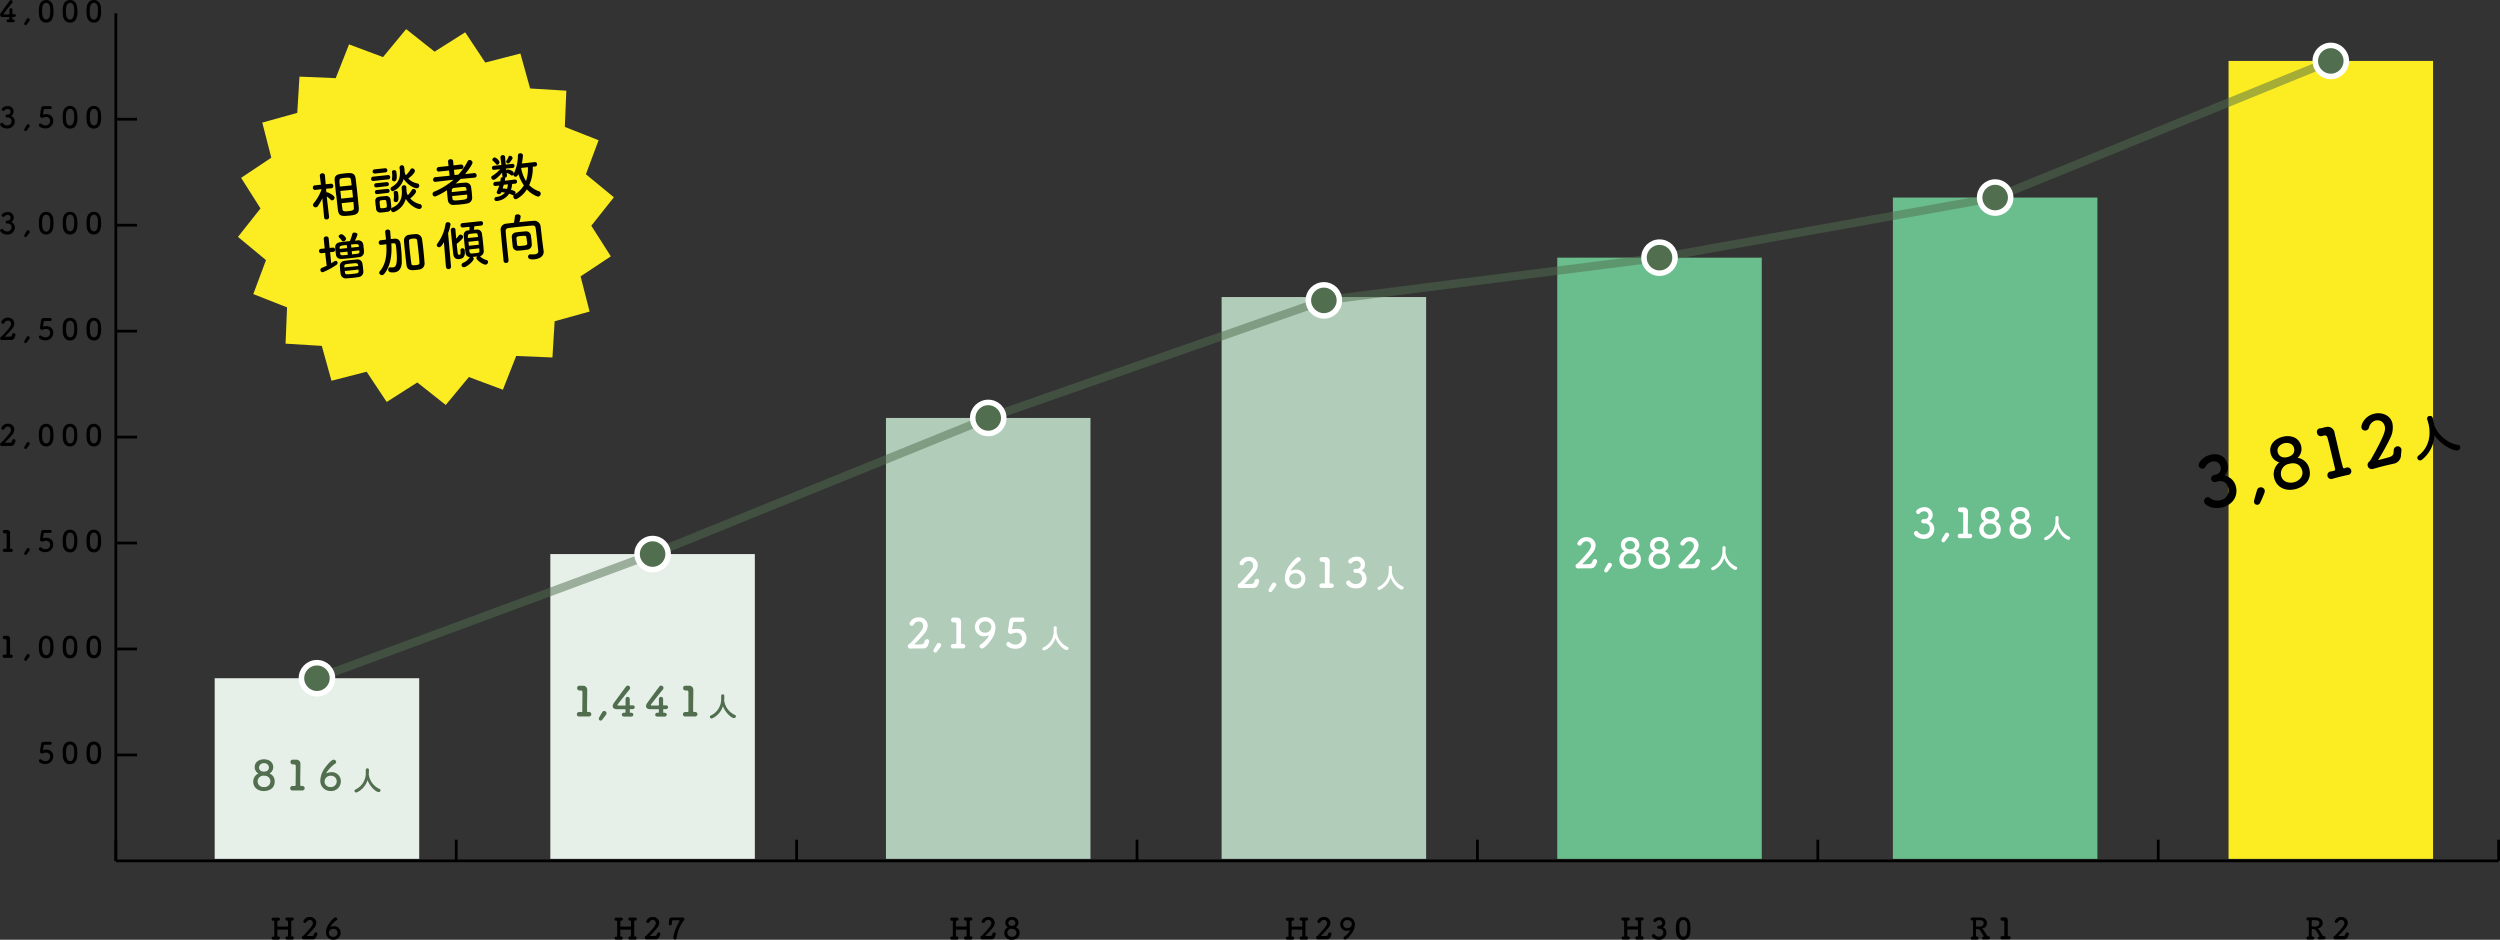 <svg id="レイヤー_1" data-name="レイヤー 1" xmlns="http://www.w3.org/2000/svg" viewBox="0 0 903.5 339.63">
  <rect x="0" y="0" width="903.5" height="339.63" fill="#333333" stroke="none"/>
  <defs>
    <style>
      .cls-1 {
        fill: #fbed21;
      }

      .cls-2 {
        fill: #e7efe9;
      }

      .cls-3 {
        fill: #b1ccb9;
      }

      .cls-4 {
        fill: #6abd8c;
      }

      .cls-5, .cls-6 {
        fill: none;
      }

      .cls-5 {
        stroke: #516e4f;
        stroke-width: 3px;
        isolation: isolate;
        opacity: 0.5;
      }

      .cls-5, .cls-6, .cls-9 {
        stroke-miterlimit: 10;
      }

      .cls-6 {
        stroke: #000;
      }

      .cls-7, .cls-9 {
        fill: #516e4f;
      }

      .cls-8 {
        fill: #fff;
      }

      .cls-9 {
        stroke: #fff;
        stroke-width: 2px;
      }
    </style>
  </defs>
  <g id="グループ_1550" data-name="グループ 1550">
    <g id="グループ_687" data-name="グループ 687">
      <path id="パス_2716" data-name="パス 2716" class="cls-1" d="M221.85,71.3,213.7,81.58l7.05,11.06-10.93,7.25,3.26,12.7-12.63,3.51-.8,13.09-13.1-.54-4.81,12.2-12.29-4.59-8.36,10.1-10.28-8.14-11.06,7.05-7.25-10.93-12.7,3.26L116.29,125l-13.09-.8.54-13.11-12.2-4.81L96.13,94,86,85.61l8.14-10.28-7-11.06L98.05,57l-3.26-12.7,12.64-3.51.8-13.1,13.1.55,4.81-12.2,12.28,4.59,8.36-10.11,10.28,8.15,11.06-7,7.25,10.93,12.7-3.26,3.51,12.63,13.09.8-.54,13.1,12.2,4.81-4.59,12.29Z" transform="translate(0 0)"/>
    </g>
    <rect id="長方形_139" data-name="長方形 139" class="cls-2" x="198.89" y="200.24" width="73.91" height="110.15"/>
    <rect id="長方形_140" data-name="長方形 140" class="cls-3" x="320.19" y="151.05" width="73.91" height="159.34"/>
    <rect id="長方形_141" data-name="長方形 141" class="cls-3" x="441.49" y="107.35" width="73.91" height="203.04"/>
    <rect id="長方形_142" data-name="長方形 142" class="cls-4" x="562.79" y="93.12" width="73.91" height="217.27"/>
    <rect id="長方形_143" data-name="長方形 143" class="cls-4" x="684.09" y="71.4" width="73.91" height="238.99"/>
    <rect id="長方形_144" data-name="長方形 144" class="cls-1" x="805.4" y="22.02" width="73.91" height="288.37"/>
    <rect id="長方形_145" data-name="長方形 145" class="cls-2" x="77.59" y="245.11" width="73.91" height="65.28"/>
    <path id="パス_2717" data-name="パス 2717" class="cls-5" d="M114.55,245.11l121.3-44.87,121.3-49.19,121.3-42.49,121.3-15.44L721.05,71.4,842.35,22" transform="translate(0 0)"/>
    <g id="グループ_690" data-name="グループ 690">
      <line id="線_78" data-name="線 78" class="cls-6" x1="41.86" y1="311.12" x2="903" y2="311.12"/>
      <g id="グループ_689" data-name="グループ 689">
        <g id="グループ_688" data-name="グループ 688">
          <line id="線_79" data-name="線 79" class="cls-6" x1="41.86" y1="311.12" x2="41.86" y2="303.46"/>
          <line id="線_80" data-name="線 80" class="cls-6" x1="164.88" y1="311.12" x2="164.88" y2="303.46"/>
          <line id="線_81" data-name="線 81" class="cls-6" x1="287.9" y1="311.12" x2="287.9" y2="303.46"/>
          <line id="線_82" data-name="線 82" class="cls-6" x1="410.92" y1="311.12" x2="410.92" y2="303.46"/>
          <line id="線_83" data-name="線 83" class="cls-6" x1="533.94" y1="311.12" x2="533.94" y2="303.46"/>
          <line id="線_84" data-name="線 84" class="cls-6" x1="656.96" y1="311.12" x2="656.96" y2="303.46"/>
          <line id="線_85" data-name="線 85" class="cls-6" x1="779.98" y1="311.12" x2="779.98" y2="303.46"/>
          <line id="線_86" data-name="線 86" class="cls-6" x1="903" y1="311.12" x2="903" y2="303.46"/>
        </g>
      </g>
    </g>
    <g id="グループ_700" data-name="グループ 700">
      <g id="グループ_699" data-name="グループ 699">
        <g id="グループ_691" data-name="グループ 691">
          <path id="パス_2718" data-name="パス 2718" d="M16.36,276.14c-1.21,0-2.31-.59-2.31-1.18a.57.57,0,0,1,.54-.59.55.55,0,0,1,.37.14,2.21,2.21,0,0,0,1.45.54,1.59,1.59,0,0,0,1.7-1.49.49.49,0,0,0,0-.12A1.38,1.38,0,0,0,16.79,272h-.14a3,3,0,0,0-.84.15,1.5,1.5,0,0,1-.42.15h-.15c-.47,0-.75-.21-.75-.71s.32-2.39.37-2.66a.87.87,0,0,1,.91-.84h2.38a.53.53,0,0,1,.55.51v0a.52.52,0,0,1-.5.54H16.13a.3.3,0,0,0-.33.3c-.05.37-.21,1.21-.24,1.43,0,0,0,.05,0,.07s0,.13.1.13a1,1,0,0,0,.25-.06,4.15,4.15,0,0,1,.79-.07,2.32,2.32,0,0,1,2.54,2.08,1.9,1.9,0,0,1,0,.34,2.7,2.7,0,0,1-2.7,2.71Z" transform="translate(0 0)"/>
          <path id="パス_2719" data-name="パス 2719" d="M22.72,273.47c0-.46-.06-.9-.06-1.34s0-.83.05-1.26C22.86,269,23.86,268,25.3,268s2.4,1,2.57,2.72c0,.47.08.93.08,1.39,0,1,0,4.07-2.65,4.07C23.89,276.2,22.89,275.24,22.72,273.47Zm4,0a10.8,10.8,0,0,0,.1-1.5c0-.39,0-.78-.05-1.14-.11-1.11-.66-1.77-1.42-1.77s-1.32.67-1.42,1.81c0,.36-.05.73-.05,1.09a10.8,10.8,0,0,0,.08,1.39c.12,1.08.7,1.72,1.39,1.72S26.52,274.51,26.67,273.51Z" transform="translate(0 0)"/>
          <path id="パス_2720" data-name="パス 2720" d="M31.33,273.47a12.28,12.28,0,0,1-.07-1.34q0-.61.06-1.26C31.46,269,32.47,268,33.9,268s2.41,1,2.58,2.72c0,.47.07.93.07,1.39,0,1,0,4.07-2.65,4.07C32.5,276.2,31.5,275.24,31.33,273.47Zm3.94,0a10.8,10.8,0,0,0,.1-1.5c0-.39,0-.78,0-1.14-.11-1.11-.66-1.77-1.42-1.77s-1.32.67-1.42,1.81a10,10,0,0,0-.06,1.09,10.81,10.81,0,0,0,.09,1.39c.12,1.08.7,1.72,1.39,1.72S35.13,274.51,35.27,273.51Z" transform="translate(0 0)"/>
        </g>
        <g id="グループ_692" data-name="グループ 692">
          <path id="パス_2721" data-name="パス 2721" d="M4,236.6h0a.59.59,0,0,1,.64.54.06.06,0,0,1,0,0,.59.59,0,0,1-.61.58H4l-1.12,0-1.26,0a.57.57,0,0,1-.67-.46.41.41,0,0,1,0-.11.58.58,0,0,1,.57-.58h.11a3.47,3.47,0,0,0,.48,0c.2,0,.24-.07.24-.26,0-1.18,0-2.85,0-3.89,0-.45,0-.77,0-.91,0-.33-.12-.5-.47-.51H1.67a.57.57,0,0,1-.64-.51.37.37,0,0,1,0-.11.56.56,0,0,1,.5-.6h1a1,1,0,0,1,1.11,1,.33.33,0,0,1,0,.14v0c0,.19,0,.5,0,.89,0,.87,0,2.16,0,3.51,0,.33,0,.67,0,1,0,.15,0,.26.22.26Z" transform="translate(0 0)"/>
          <path id="パス_2722" data-name="パス 2722" d="M9.23,238.83a.47.47,0,0,1-.48-.45c0-.19.11-.43.89-1.72a.58.58,0,0,1,.5-.32.61.61,0,0,1,.61.59.71.71,0,0,1-.12.37c-.28.4-.76,1-1,1.36A.46.46,0,0,1,9.23,238.83Z" transform="translate(0 0)"/>
          <path id="パス_2723" data-name="パス 2723" d="M14.12,235.18a12.16,12.16,0,0,1-.07-1.34c0-.41,0-.82.06-1.26.14-1.83,1.15-2.85,2.58-2.85s2.41,1,2.58,2.73c0,.46.07.93.07,1.38,0,1,0,4.07-2.65,4.07C15.29,237.91,14.28,237,14.12,235.18Zm3.94,0a10.8,10.8,0,0,0,.1-1.5c0-.39,0-.78-.05-1.14-.11-1.11-.66-1.77-1.42-1.77s-1.32.68-1.42,1.82c0,.35-.06.72-.06,1.08a13.16,13.16,0,0,0,.09,1.4c.13,1.07.7,1.72,1.39,1.72S17.92,236.22,18.06,235.22Z" transform="translate(0 0)"/>
          <path id="パス_2724" data-name="パス 2724" d="M22.72,235.18c0-.45-.06-.9-.06-1.34s0-.82.05-1.26c.15-1.83,1.15-2.85,2.59-2.85s2.4,1,2.57,2.73a12.92,12.92,0,0,1,.08,1.38c0,1,0,4.07-2.65,4.07C23.89,237.91,22.89,237,22.72,235.18Zm4,0a10.8,10.8,0,0,0,.1-1.5c0-.39,0-.78-.05-1.14-.1-1.11-.66-1.77-1.42-1.77s-1.32.68-1.42,1.82c0,.35-.06.72-.06,1.08a13.16,13.16,0,0,0,.09,1.4c.12,1.07.7,1.72,1.39,1.72S26.52,236.22,26.67,235.22Z" transform="translate(0 0)"/>
          <path id="パス_2725" data-name="パス 2725" d="M31.33,235.18c0-.45-.07-.9-.07-1.34s0-.82.06-1.26c.14-1.83,1.15-2.85,2.58-2.85s2.41,1,2.58,2.73c0,.46.07.93.07,1.38,0,1,0,4.07-2.65,4.07C32.5,237.91,31.5,237,31.33,235.18Zm3.94,0a10.8,10.8,0,0,0,.1-1.5c0-.39,0-.78,0-1.14-.1-1.11-.66-1.77-1.42-1.77s-1.32.68-1.42,1.82a9.64,9.64,0,0,0-.06,1.08,13.16,13.16,0,0,0,.09,1.4c.12,1.07.7,1.72,1.39,1.72S35.13,236.22,35.27,235.22Z" transform="translate(0 0)"/>
        </g>
        <g id="グループ_693" data-name="グループ 693">
          <path id="パス_2726" data-name="パス 2726" d="M4,198.31h0a.59.59,0,0,1,.64.54.07.07,0,0,1,0,.05.59.59,0,0,1-.61.57H4c-.28,0-.7,0-1.12,0s-1,0-1.26,0A.58.58,0,0,1,1,199a.38.38,0,0,1,0-.1.59.59,0,0,1,.57-.59h.11a3.47,3.47,0,0,0,.48,0c.2,0,.24-.07.24-.26,0-1.18,0-2.85,0-3.89,0-.44,0-.77,0-.91,0-.33-.12-.5-.47-.51H1.67a.57.57,0,0,1-.64-.51.37.37,0,0,1,0-.11.56.56,0,0,1,.5-.6h1a1,1,0,0,1,1.11,1,.33.33,0,0,1,0,.14v0c0,.19,0,.5,0,.89,0,.87,0,2.16,0,3.51,0,.33,0,.67,0,1,0,.16,0,.27.22.27Z" transform="translate(0 0)"/>
          <path id="パス_2727" data-name="パス 2727" d="M9.23,200.54a.47.47,0,0,1-.48-.45c0-.19.11-.43.89-1.72a.58.58,0,0,1,.5-.32.61.61,0,0,1,.61.59.68.68,0,0,1-.12.37c-.28.4-.76,1.05-1,1.36A.46.46,0,0,1,9.23,200.54Z" transform="translate(0 0)"/>
          <path id="パス_2728" data-name="パス 2728" d="M16.36,199.56c-1.21,0-2.31-.59-2.31-1.18a.57.57,0,0,1,.54-.59.51.51,0,0,1,.37.15,2.2,2.2,0,0,0,1.45.53,1.59,1.59,0,0,0,1.7-1.48.62.62,0,0,0,0-.13,1.39,1.39,0,0,0-1.33-1.43h-.14a3,3,0,0,0-.84.15,1.5,1.5,0,0,1-.42.15h-.15c-.47,0-.75-.21-.75-.71s.32-2.4.37-2.66a.87.87,0,0,1,.91-.84h2.38a.53.53,0,0,1,.55.51v0a.52.52,0,0,1-.5.54H16.13a.3.3,0,0,0-.33.3c-.05.37-.21,1.22-.24,1.43,0,0,0,0,0,.07s0,.13.1.13l.25-.05a3.47,3.47,0,0,1,.79-.08,2.32,2.32,0,0,1,2.54,2.08,1.93,1.93,0,0,1,0,.34,2.71,2.71,0,0,1-2.69,2.72Z" transform="translate(0 0)"/>
          <path id="パス_2729" data-name="パス 2729" d="M22.72,196.89c0-.45-.06-.9-.06-1.34s0-.82.05-1.26c.15-1.83,1.15-2.85,2.59-2.85s2.4,1,2.57,2.73a12.77,12.77,0,0,1,.08,1.38c0,1,0,4.07-2.65,4.07C23.89,199.62,22.89,198.66,22.72,196.89Zm4,0a10.8,10.8,0,0,0,.1-1.5c0-.39,0-.78-.05-1.14-.1-1.11-.66-1.77-1.42-1.77s-1.32.68-1.42,1.82c0,.35-.06.72-.06,1.08a12.81,12.81,0,0,0,.09,1.39c.12,1.08.7,1.72,1.39,1.72s1.22-.6,1.37-1.6Z" transform="translate(0 0)"/>
          <path id="パス_2730" data-name="パス 2730" d="M31.33,196.89c0-.45-.07-.9-.07-1.34s0-.82.06-1.26c.14-1.83,1.15-2.85,2.58-2.85s2.41,1,2.58,2.73c0,.46.07.92.07,1.38,0,1,0,4.07-2.65,4.07C32.5,199.62,31.5,198.66,31.33,196.89Zm3.94,0a10.8,10.8,0,0,0,.1-1.5c0-.39,0-.78,0-1.14-.1-1.11-.66-1.77-1.42-1.77s-1.32.68-1.42,1.82a9.64,9.64,0,0,0-.06,1.08,12.81,12.81,0,0,0,.09,1.39c.12,1.08.7,1.72,1.39,1.72s1.23-.6,1.37-1.6Z" transform="translate(0 0)"/>
        </g>
        <g id="グループ_694" data-name="グループ 694">
          <path id="パス_2731" data-name="パス 2731" d="M5.32,160.16a1.36,1.36,0,0,1-1.47,1H3.74c-.43,0-.9,0-1.36,0s-1.19,0-1.68.05h0a.64.64,0,0,1-.66-.61v0A.65.65,0,0,1,.37,160a2.44,2.44,0,0,0,.4-.32c3.13-3.32,3.2-3.8,3.2-4.36a1.12,1.12,0,0,0-1.08-1.14H2.84a1.46,1.46,0,0,0-1.26.81.59.59,0,0,1-.52.31.58.58,0,0,1-.6-.54,2.36,2.36,0,0,1,2.37-1.63,2.2,2.2,0,0,1,2.36,2v0a3.48,3.48,0,0,1-.8,2,34.34,34.34,0,0,1-2.6,2.8.07.07,0,0,0,0,.06s0,0,.08,0c.37,0,1.2,0,1.7,0s.67-.34.83-.82a.6.6,0,0,1,.59-.48.59.59,0,0,1,.59.57h0a.78.78,0,0,1,0,.22Z" transform="translate(0 0)"/>
          <path id="パス_2732" data-name="パス 2732" d="M9.23,162.25a.46.46,0,0,1-.48-.45c0-.19.11-.42.89-1.72a.58.58,0,0,1,.5-.32.62.62,0,0,1,.61.6.64.64,0,0,1-.13.37c-.27.4-.76,1-1,1.36A.48.48,0,0,1,9.23,162.25Z" transform="translate(0 0)"/>
          <path id="パス_2733" data-name="パス 2733" d="M14.12,158.6a12.16,12.16,0,0,1-.07-1.34c0-.41,0-.82.06-1.25.14-1.84,1.15-2.85,2.58-2.85s2.41,1,2.58,2.72c0,.46.07.93.07,1.38,0,1,0,4.08-2.65,4.08C15.29,161.33,14.28,160.37,14.12,158.6Zm3.94.05a10.8,10.8,0,0,0,.1-1.5c0-.39,0-.78-.05-1.14-.11-1.11-.66-1.78-1.42-1.78s-1.32.68-1.42,1.82c0,.36-.06.73-.06,1.08a13,13,0,0,0,.09,1.4c.13,1.07.7,1.72,1.39,1.72s1.23-.6,1.37-1.61Z" transform="translate(0 0)"/>
          <path id="パス_2734" data-name="パス 2734" d="M22.72,158.6c0-.45-.06-.9-.06-1.34s0-.82.05-1.25c.15-1.84,1.15-2.85,2.59-2.85s2.4,1,2.57,2.72c0,.46.08.93.08,1.38,0,1,0,4.08-2.65,4.08C23.89,161.33,22.89,160.37,22.72,158.6Zm4,.05a10.8,10.8,0,0,0,.1-1.5c0-.39,0-.78-.05-1.14-.1-1.11-.66-1.78-1.42-1.78s-1.32.68-1.42,1.82a9.91,9.91,0,0,0-.06,1.08,10.85,10.85,0,0,0,.09,1.4c.12,1.07.7,1.72,1.39,1.72s1.22-.6,1.37-1.61Z" transform="translate(0 0)"/>
          <path id="パス_2735" data-name="パス 2735" d="M31.33,158.6c0-.45-.07-.9-.07-1.34s0-.82.06-1.25c.14-1.84,1.15-2.85,2.58-2.85s2.41,1,2.58,2.72c0,.46.07.93.07,1.38,0,1,0,4.08-2.65,4.08C32.5,161.33,31.5,160.37,31.33,158.6Zm3.94.05a10.8,10.8,0,0,0,.1-1.5c0-.39,0-.78,0-1.14-.1-1.11-.66-1.78-1.42-1.78s-1.32.68-1.42,1.82a9.91,9.91,0,0,0-.06,1.08,13,13,0,0,0,.09,1.4c.12,1.07.7,1.72,1.39,1.72s1.23-.6,1.37-1.61Z" transform="translate(0 0)"/>
        </g>
        <g id="グループ_695" data-name="グループ 695">
          <path id="パス_2736" data-name="パス 2736" d="M5.32,121.88a1.36,1.36,0,0,1-1.47,1H3.74l-1.36,0c-.6,0-1.19,0-1.68,0h0a.63.63,0,0,1-.66-.6v0a.64.64,0,0,1,.37-.58,2.06,2.06,0,0,0,.4-.33C3.9,118.09,4,117.6,4,117a1.11,1.11,0,0,0-1.08-1.13H2.84a1.46,1.46,0,0,0-1.26.81.56.56,0,0,1-.52.3.57.57,0,0,1-.6-.53,2.35,2.35,0,0,1,2.37-1.63,2.2,2.2,0,0,1,2.36,2v0a3.48,3.48,0,0,1-.8,2,34.34,34.34,0,0,1-2.6,2.8.06.06,0,0,0,0,.06s0,0,.08,0c.37,0,1.2,0,1.7,0s.67-.34.83-.82a.6.6,0,0,1,.59-.48.58.58,0,0,1,.59.56h0a.78.78,0,0,1,0,.22Z" transform="translate(0 0)"/>
          <path id="パス_2737" data-name="パス 2737" d="M9.23,124a.46.46,0,0,1-.48-.45c0-.19.11-.42.89-1.72a.58.58,0,0,1,.5-.32.61.61,0,0,1,.61.59.59.59,0,0,1-.13.37c-.27.4-.76,1-1,1.36A.46.46,0,0,1,9.23,124Z" transform="translate(0 0)"/>
          <path id="パス_2738" data-name="パス 2738" d="M16.36,123c-1.21,0-2.31-.59-2.31-1.18a.57.57,0,0,1,.54-.59.56.56,0,0,1,.37.15,2.21,2.21,0,0,0,1.45.54,1.6,1.6,0,0,0,1.7-1.49.53.53,0,0,0,0-.13,1.37,1.37,0,0,0-1.33-1.42.33.33,0,0,0-.14,0,2.4,2.4,0,0,0-.84.15,1.23,1.23,0,0,1-.42.14h-.15c-.47,0-.75-.21-.75-.7s.32-2.4.37-2.66a.87.87,0,0,1,.91-.85h2.38a.53.53,0,0,1,.55.52v0a.52.52,0,0,1-.5.54H16.13c-.21,0-.3.12-.33.31-.05.37-.21,1.21-.24,1.42,0,0,0,.06,0,.08s0,.12.1.12a1,1,0,0,0,.25,0,3.47,3.47,0,0,1,.79-.07,2.32,2.32,0,0,1,2.54,2.08,1.82,1.82,0,0,1,0,.33,2.71,2.71,0,0,1-2.7,2.72Z" transform="translate(0 0)"/>
          <path id="パス_2739" data-name="パス 2739" d="M22.72,120.31c0-.45-.06-.9-.06-1.34s0-.82.05-1.25c.15-1.84,1.15-2.85,2.59-2.85s2.4,1,2.57,2.72c0,.46.08.93.08,1.38,0,1,0,4.07-2.65,4.07C23.89,123,22.89,122.08,22.72,120.31Zm4,0a10.6,10.6,0,0,0,.1-1.5c0-.39,0-.78-.05-1.14-.1-1.1-.66-1.77-1.42-1.77s-1.32.68-1.42,1.82a9.91,9.91,0,0,0-.06,1.08,11,11,0,0,0,.09,1.4c.12,1.07.7,1.72,1.39,1.72s1.22-.6,1.37-1.61Z" transform="translate(0 0)"/>
          <path id="パス_2740" data-name="パス 2740" d="M31.33,120.31c0-.45-.07-.9-.07-1.34s0-.82.06-1.25c.14-1.84,1.15-2.85,2.58-2.85s2.41,1,2.58,2.72c0,.46.07.93.07,1.38,0,1,0,4.07-2.65,4.07C32.5,123,31.5,122.08,31.33,120.31Zm3.94,0a10.6,10.6,0,0,0,.1-1.5c0-.39,0-.78,0-1.14-.1-1.1-.66-1.77-1.42-1.77s-1.32.68-1.42,1.82a9.91,9.91,0,0,0-.06,1.08,13.16,13.16,0,0,0,.09,1.4c.12,1.07.7,1.72,1.39,1.72s1.23-.6,1.37-1.61Z" transform="translate(0 0)"/>
        </g>
        <g id="グループ_696" data-name="グループ 696">
          <path id="パス_2741" data-name="パス 2741" d="M2.83,79.69a1,1,0,0,0,1-.93.61.61,0,0,0,0-.14v0a1,1,0,0,0-1.12-.94,1.52,1.52,0,0,0-1.14.55.45.45,0,0,1-.36.16.61.61,0,0,1-.58-.57c0-.43.88-1.2,2.13-1.2a2,2,0,0,1,2.18,1.81,1.55,1.55,0,0,1,0,.22,1.71,1.71,0,0,1-.87,1.56,2.19,2.19,0,0,1,1.28,2A2.55,2.55,0,0,1,2.8,84.76H2.6c-1.6,0-2.53-1-2.53-1.42a.65.65,0,0,1,.62-.63.58.58,0,0,1,.41.2,1.76,1.76,0,0,0,1.55.73,1.48,1.48,0,0,0,1.53-1.42v0a1.26,1.26,0,0,0-1.09-1.42H2.53a.55.55,0,0,1,0-1.09Z" transform="translate(0 0)"/>
          <path id="パス_2742" data-name="パス 2742" d="M9.23,85.67a.46.46,0,0,1-.48-.45c0-.19.11-.42.89-1.72a.58.58,0,0,1,.5-.32.62.62,0,0,1,.61.6.65.65,0,0,1-.12.36c-.28.4-.76,1-1,1.36A.46.46,0,0,1,9.23,85.67Z" transform="translate(0 0)"/>
          <path id="パス_2743" data-name="パス 2743" d="M14.12,82a12.16,12.16,0,0,1-.07-1.34c0-.41,0-.82.06-1.25.14-1.84,1.15-2.85,2.58-2.85s2.41,1,2.58,2.72c0,.46.07.93.07,1.38,0,1,0,4.07-2.65,4.07C15.29,84.75,14.28,83.8,14.12,82Zm3.94,0a10.8,10.8,0,0,0,.1-1.5c0-.4,0-.79-.05-1.15-.11-1.1-.66-1.77-1.42-1.77s-1.32.68-1.42,1.82c0,.35-.06.72-.06,1.08A13.16,13.16,0,0,0,15.3,82c.13,1.07.7,1.72,1.39,1.72S17.92,83.07,18.06,82.07Z" transform="translate(0 0)"/>
          <path id="パス_2744" data-name="パス 2744" d="M22.72,82c0-.45-.06-.9-.06-1.34s0-.82.05-1.25c.15-1.84,1.15-2.85,2.59-2.85s2.4,1,2.57,2.72A12.92,12.92,0,0,1,28,80.68c0,1,0,4.07-2.65,4.07C23.89,84.75,22.89,83.8,22.72,82Zm4,0a10.8,10.8,0,0,0,.1-1.5c0-.4,0-.79-.05-1.15-.1-1.1-.66-1.77-1.42-1.77s-1.32.68-1.42,1.82c0,.35-.06.72-.06,1.08a13.16,13.16,0,0,0,.09,1.4c.12,1.07.7,1.72,1.39,1.72S26.52,83.07,26.67,82.07Z" transform="translate(0 0)"/>
          <path id="パス_2745" data-name="パス 2745" d="M31.33,82c0-.45-.07-.9-.07-1.34s0-.82.06-1.25c.14-1.84,1.15-2.85,2.58-2.85s2.41,1,2.58,2.72c0,.46.07.93.07,1.38,0,1,0,4.07-2.65,4.07C32.5,84.75,31.5,83.8,31.33,82Zm3.94,0a10.8,10.8,0,0,0,.1-1.5c0-.4,0-.79,0-1.15-.1-1.1-.66-1.77-1.42-1.77s-1.32.68-1.42,1.82a9.64,9.64,0,0,0-.06,1.08,13.16,13.16,0,0,0,.09,1.4c.12,1.07.7,1.72,1.39,1.72S35.13,83.07,35.27,82.07Z" transform="translate(0 0)"/>
        </g>
        <g id="グループ_697" data-name="グループ 697">
          <path id="パス_2746" data-name="パス 2746" d="M2.83,41.4a1,1,0,0,0,1-.93.61.61,0,0,0,0-.14v0a1,1,0,0,0-1.12-.94,1.52,1.52,0,0,0-1.14.55.45.45,0,0,1-.36.16.61.61,0,0,1-.58-.57c0-.43.88-1.2,2.13-1.2A2,2,0,0,1,4.91,40.1a1.55,1.55,0,0,1,0,.22,1.71,1.71,0,0,1-.87,1.56,2.18,2.18,0,0,1,1.28,2,2.55,2.55,0,0,1-2.54,2.55H2.6C1,46.46.07,45.5.07,45a.66.66,0,0,1,.62-.62.58.58,0,0,1,.41.2,1.78,1.78,0,0,0,1.55.73,1.48,1.48,0,0,0,1.53-1.43v0a1.26,1.26,0,0,0-1.09-1.41H2.53A.56.56,0,0,1,2,41.94a.54.54,0,0,1,.54-.54Z" transform="translate(0 0)"/>
          <path id="パス_2747" data-name="パス 2747" d="M9.23,47.39a.48.48,0,0,1-.48-.46c0-.19.11-.42.89-1.72a.56.56,0,0,1,.5-.31.61.61,0,0,1,.61.59.71.71,0,0,1-.12.37c-.28.4-.76,1-1,1.36A.49.49,0,0,1,9.23,47.39Z" transform="translate(0 0)"/>
          <path id="パス_2748" data-name="パス 2748" d="M16.36,46.4c-1.21,0-2.31-.59-2.31-1.18a.57.57,0,0,1,.54-.59.56.56,0,0,1,.37.15,2.21,2.21,0,0,0,1.45.54,1.6,1.6,0,0,0,1.7-1.49.53.53,0,0,0,0-.13,1.38,1.38,0,0,0-1.33-1.42h-.14a2.4,2.4,0,0,0-.84.15,1.23,1.23,0,0,1-.42.14h-.15c-.47,0-.75-.21-.75-.7s.32-2.4.37-2.66a.87.87,0,0,1,.91-.85h2.38a.53.53,0,0,1,.55.52v0a.52.52,0,0,1-.5.54H16.13c-.21,0-.3.12-.33.31-.05.37-.21,1.21-.24,1.42,0,0,0,.06,0,.08s0,.12.1.12a1,1,0,0,0,.25,0,3.47,3.47,0,0,1,.79-.07,2.32,2.32,0,0,1,2.54,2.08,1.82,1.82,0,0,1,0,.33,2.71,2.71,0,0,1-2.7,2.72Z" transform="translate(0 0)"/>
          <path id="パス_2749" data-name="パス 2749" d="M22.72,43.74c0-.46-.06-.9-.06-1.35s0-.82.05-1.25c.15-1.84,1.15-2.85,2.59-2.85s2.4,1,2.57,2.72A13.07,13.07,0,0,1,28,42.39c0,1,0,4.08-2.65,4.08C23.89,46.47,22.89,45.51,22.72,43.74Zm4,0a10.8,10.8,0,0,0,.1-1.5c0-.39,0-.78-.05-1.14-.1-1.11-.66-1.77-1.42-1.77S24,40,23.88,41.18c0,.36-.06.73-.06,1.09a13,13,0,0,0,.09,1.39c.12,1.08.7,1.72,1.39,1.72S26.52,44.78,26.67,43.78Z" transform="translate(0 0)"/>
          <path id="パス_2750" data-name="パス 2750" d="M31.33,43.74c0-.46-.07-.9-.07-1.35s0-.82.06-1.25c.14-1.84,1.15-2.85,2.58-2.85s2.41,1,2.58,2.72c0,.47.07.93.07,1.38,0,1,0,4.08-2.65,4.08C32.5,46.47,31.5,45.51,31.33,43.74Zm3.94,0a10.8,10.8,0,0,0,.1-1.5c0-.39,0-.78,0-1.14-.1-1.11-.66-1.77-1.42-1.77s-1.32.67-1.42,1.81a10,10,0,0,0-.06,1.09,13,13,0,0,0,.09,1.39c.12,1.08.7,1.72,1.39,1.72S35.13,44.78,35.27,43.78Z" transform="translate(0 0)"/>
        </g>
        <g id="グループ_698" data-name="グループ 698">
          <path id="パス_2751" data-name="パス 2751" d="M3.34,6.27a.1.1,0,0,0-.08-.12H1.12C.41,6.16.05,5.83.05,5.37a1.4,1.4,0,0,1,.3-.79C1,3.68,2.73,1.32,3.51.27A.5.5,0,0,1,3.93.05a.64.64,0,0,1,.62.6.65.65,0,0,1-.16.4c-.47.58-2.45,3.05-3,3.86a.28.28,0,0,0-.06.15c0,.14.16.14.39.14l1.55,0a.14.14,0,0,0,.15-.12V4.48c0-.41,0-.73,0-.94v0a.54.54,0,0,1,.52-.56h0a.55.55,0,0,1,.55.55v0c0,.47,0,.77,0,1.47,0,.08,0,.13.11.13l.61,0h0a.5.5,0,0,1,.52.46v0a.55.55,0,0,1-.57.52H4.62c-.08,0-.18,0-.18.11s0,.46,0,.66,0,.16.3.16h0c.41,0,.61.24.61.5a.51.51,0,0,1-.54.48H3c-.31,0-.63-.12-.63-.48a.52.52,0,0,1,.53-.51h.22c.1,0,.2,0,.2-.14Z" transform="translate(0 0)"/>
          <path id="パス_2752" data-name="パス 2752" d="M9.23,9.1a.48.48,0,0,1-.48-.46c0-.19.11-.42.89-1.72a.56.56,0,0,1,.5-.31.61.61,0,0,1,.61.59.64.64,0,0,1-.13.37c-.27.4-.75,1-1,1.36A.53.53,0,0,1,9.23,9.1Z" transform="translate(0 0)"/>
          <path id="パス_2753" data-name="パス 2753" d="M14.12,5.44a12.16,12.16,0,0,1-.07-1.34c0-.41,0-.82.06-1.25C14.25,1,15.26,0,16.69,0s2.41,1,2.58,2.72c0,.47.07.93.07,1.38,0,1,0,4.08-2.65,4.08C15.29,8.18,14.28,7.22,14.12,5.44Zm3.94,0a10.8,10.8,0,0,0,.1-1.5c0-.39,0-.78-.05-1.14-.11-1.11-.66-1.77-1.42-1.77s-1.32.67-1.42,1.81c0,.36-.06.73-.06,1.09a13,13,0,0,0,.09,1.39c.13,1.08.7,1.72,1.39,1.72s1.23-.6,1.37-1.6Z" transform="translate(0 0)"/>
          <path id="パス_2754" data-name="パス 2754" d="M22.72,5.44c0-.45-.06-.9-.06-1.34s0-.82.05-1.25C22.86,1,23.86,0,25.3,0s2.4,1,2.57,2.72A13.07,13.07,0,0,1,28,4.1c0,1,0,4.08-2.65,4.08C23.89,8.18,22.89,7.22,22.72,5.44Zm4,0a10.8,10.8,0,0,0,.1-1.5c0-.39,0-.78-.05-1.14-.1-1.11-.66-1.77-1.42-1.77S24,1.75,23.88,2.89c0,.36-.06.73-.06,1.09a13,13,0,0,0,.09,1.39c.12,1.08.7,1.72,1.39,1.72s1.22-.6,1.37-1.6Z" transform="translate(0 0)"/>
          <path id="パス_2755" data-name="パス 2755" d="M31.33,5.44c0-.45-.07-.9-.07-1.34s0-.82.06-1.25C31.46,1,32.47,0,33.9,0s2.41,1,2.58,2.72c0,.47.07.93.07,1.38,0,1,0,4.08-2.65,4.08C32.5,8.18,31.5,7.22,31.33,5.44Zm3.94,0a10.8,10.8,0,0,0,.1-1.5c0-.39,0-.78,0-1.14-.1-1.11-.66-1.77-1.42-1.77s-1.32.67-1.42,1.81A10,10,0,0,0,32.42,4a13,13,0,0,0,.09,1.39c.12,1.08.7,1.72,1.39,1.72s1.23-.6,1.37-1.6Z" transform="translate(0 0)"/>
        </g>
      </g>
      <line id="線_87" data-name="線 87" class="cls-6" x1="41.86" y1="311.12" x2="41.86" y2="4.8"/>
    </g>
    <g id="グループ_702" data-name="グループ 702">
      <g id="グループ_701" data-name="グループ 701">
        <path id="パス_2756" data-name="パス 2756" d="M105.56,338.39h0a.54.54,0,0,1,.61.49V339a.55.55,0,0,1-.55.55h-.08l-.86,0-.93,0a.58.58,0,0,1-.63-.51v-.05a.55.55,0,0,1,.55-.55h.24a.17.17,0,0,0,.18-.14v0c0-.48,0-.91,0-1.27s0-.65,0-.84,0-.21-.22-.23l-1.54,0-1.88,0a.2.2,0,0,0-.22.2c0,.26,0,.72,0,1.31v.78c0,.11,0,.21.18.21h.14a.56.56,0,0,1,.61.5.13.13,0,0,1,0,.06.56.56,0,0,1-.57.55h-.08l-.84,0-.93,0h0a.55.55,0,0,1-.59-.52v0a.55.55,0,0,1,.56-.55H99a.15.15,0,0,0,.12-.17c0-1.06,0-2.26,0-3.4,0-.7,0-1.35,0-1.93,0-.12,0-.25-.16-.25h-.18a.56.56,0,0,1-.63-.48v-.08a.55.55,0,0,1,.54-.55h.09l.78,0,1,0h0a.56.56,0,0,1,.61.5.13.13,0,0,1,0,.06.56.56,0,0,1-.57.55h-.15c-.12,0-.21,0-.21.21,0,.38,0,.73,0,1s0,.53,0,.7.1.21.19.21h3.48c.15,0,.19-.07.19-.2s0-.41,0-.71,0-.68,0-1.08c0-.16-.1-.18-.22-.18h-.12a.55.55,0,0,1-.62-.48.22.22,0,0,1,0-.08.55.55,0,0,1,.54-.55h.09l.8,0,1,0h0a.56.56,0,0,1,.61.49v.07a.55.55,0,0,1-.55.55h-.15c-.11,0-.21,0-.21.18,0,.71,0,1.56,0,2.43,0,1,0,2.11,0,2.93,0,.13,0,.17.18.2Z" transform="translate(0 0)"/>
        <path id="パス_2757" data-name="パス 2757" d="M114.36,338.45a1.34,1.34,0,0,1-1.46,1h-.11l-1.36,0c-.6,0-1.19,0-1.68,0h0a.62.62,0,0,1-.66-.6v0a.63.63,0,0,1,.37-.58,2.06,2.06,0,0,0,.4-.33c3.13-3.31,3.2-3.8,3.2-4.36a1.11,1.11,0,0,0-1.08-1.13h0a1.46,1.46,0,0,0-1.26.81.55.55,0,0,1-.51.3.56.56,0,0,1-.6-.54,2.35,2.35,0,0,1,2.36-1.62,2.2,2.2,0,0,1,2.36,2v0a3.48,3.48,0,0,1-.8,2,34.34,34.34,0,0,1-2.6,2.8.06.06,0,0,0,0,.06s0,0,.09,0c.36,0,1.2,0,1.7,0s.66-.34.82-.82a.61.61,0,0,1,.59-.48.58.58,0,0,1,.59.57h0a.54.54,0,0,1,0,.22Z" transform="translate(0 0)"/>
        <path id="パス_2758" data-name="パス 2758" d="M120.47,339.61a2.6,2.6,0,0,1-2.67-2.53v-.18a5.57,5.57,0,0,1,.73-2.52c.43-.8,2-2.84,2.73-2.84a.65.65,0,0,1,.64.61.45.45,0,0,1-.23.39A7,7,0,0,0,119.4,335s0,0,.06,0l.06,0a2.73,2.73,0,0,1,1.16-.26,2.29,2.29,0,0,1,2.42,2.19.81.81,0,0,1,0,.16,2.49,2.49,0,0,1-2.47,2.51Zm0-3.94a1.53,1.53,0,0,0-1.61,1.44v.05a1.41,1.41,0,0,0,1.41,1.41h.12a1.5,1.5,0,0,0,1.59-1.39v-.07a1.43,1.43,0,0,0-1.41-1.43Z" transform="translate(0 0)"/>
      </g>
    </g>
    <g id="グループ_704" data-name="グループ 704">
      <g id="グループ_703" data-name="グループ 703">
        <path id="パス_2759" data-name="パス 2759" d="M229.5,338.39h0a.55.55,0,0,1,.61.48V339a.55.55,0,0,1-.55.55h-.08l-.86,0-.93,0a.57.57,0,0,1-.63-.51v-.05a.55.55,0,0,1,.54-.55h.25a.17.17,0,0,0,.18-.14v0c0-.48,0-.91,0-1.27s0-.65,0-.84-.05-.21-.22-.23l-1.54,0-1.88,0a.2.2,0,0,0-.22.2c0,.26,0,.72,0,1.31v.78c0,.11,0,.21.18.21h.13a.56.56,0,0,1,.62.5.13.13,0,0,1,0,.06.56.56,0,0,1-.57.55h-.08l-.84,0-.93,0h0a.55.55,0,0,1-.59-.52v0a.55.55,0,0,1,.56-.55h.28a.15.15,0,0,0,.12-.17c0-1.06,0-2.26,0-3.4,0-.7,0-1.35,0-1.93,0-.12,0-.25-.16-.25h-.18a.57.57,0,0,1-.63-.48v-.08a.55.55,0,0,1,.54-.55h.09l.78,0,1,0h0a.57.57,0,0,1,.62.5v.06a.56.56,0,0,1-.57.55h-.15c-.12,0-.21,0-.21.21,0,.38,0,.73,0,1s0,.53,0,.7.1.21.19.21h3.48c.15,0,.19-.07.19-.2a7,7,0,0,0,0-.71c0-.31,0-.68,0-1.08,0-.16-.1-.18-.22-.18h-.11a.56.56,0,0,1-.63-.48.22.22,0,0,1,0-.08.55.55,0,0,1,.54-.55h.1l.79,0,1,0h0a.56.56,0,0,1,.61.49v.07a.54.54,0,0,1-.55.55h-.14c-.12,0-.21,0-.21.18,0,.71,0,1.56,0,2.43,0,1,0,2.11,0,2.93,0,.13,0,.17.18.2Z" transform="translate(0 0)"/>
        <path id="パス_2760" data-name="パス 2760" d="M238.3,338.45a1.34,1.34,0,0,1-1.46,1h-.11l-1.36,0c-.6,0-1.19,0-1.68,0h0a.62.62,0,0,1-.66-.6v0a.61.61,0,0,1,.37-.58,2.06,2.06,0,0,0,.4-.33c3.13-3.31,3.2-3.8,3.2-4.36a1.11,1.11,0,0,0-1.08-1.13h0a1.46,1.46,0,0,0-1.26.81.56.56,0,0,1-.52.3.58.58,0,0,1-.6-.54,2.36,2.36,0,0,1,2.37-1.62,2.2,2.2,0,0,1,2.36,2v0a3.48,3.48,0,0,1-.8,2,34.34,34.34,0,0,1-2.6,2.8.06.06,0,0,0,0,.06s0,0,.09,0c.37,0,1.2,0,1.7,0s.66-.34.82-.82a.61.61,0,0,1,.59-.48.58.58,0,0,1,.59.57h0a.54.54,0,0,1,0,.22Z" transform="translate(0 0)"/>
        <path id="パス_2761" data-name="パス 2761" d="M243.92,339.52a.57.57,0,0,1-.57-.57v-.07c0-.75.5-2.83,2.24-6.08a.23.23,0,0,0,0-.14c0-.05,0-.08-.16-.08h-1.63c-.64,0-.87,0-.91.43,0,.09-.06.73-.07.85a.58.58,0,0,1-.57.57.56.56,0,0,1-.56-.54v-.12c.05-.32.11-1,.13-1.21.08-.8.56-1,1.39-1l2.6,0h.84c.5,0,.71.3.71.61a.7.7,0,0,1-.29.56c-.14.08-.25.35-.35.48a12.55,12.55,0,0,0-2.14,5.65A.68.68,0,0,1,243.92,339.52Z" transform="translate(0 0)"/>
      </g>
    </g>
    <g id="グループ_706" data-name="グループ 706">
      <g id="グループ_705" data-name="グループ 705">
        <path id="パス_2762" data-name="パス 2762" d="M350.8,338.39h0a.54.54,0,0,1,.61.49V339a.55.55,0,0,1-.55.55h-.08l-.86,0-.92,0a.58.58,0,0,1-.64-.51v-.05a.55.55,0,0,1,.54-.55h.25a.17.17,0,0,0,.18-.15v0c0-.48,0-.91,0-1.27s0-.65,0-.84-.05-.21-.22-.23l-1.54,0-1.88,0a.2.2,0,0,0-.22.2c0,.26,0,.72,0,1.31v.78c0,.11,0,.21.18.21h.14a.56.56,0,0,1,.61.5.13.13,0,0,1,0,.06.56.56,0,0,1-.57.55h-.07l-.85,0-.93,0h0a.55.55,0,0,1-.59-.52v0a.55.55,0,0,1,.56-.55h.28a.15.15,0,0,0,.12-.17c0-1.06,0-2.26,0-3.4,0-.7,0-1.35,0-1.93,0-.12,0-.25-.16-.25H344a.55.55,0,0,1-.62-.48.22.22,0,0,1,0-.08.55.55,0,0,1,.54-.55H344l.78,0,1,0h0a.57.57,0,0,1,.62.5v.06a.56.56,0,0,1-.57.55h-.15c-.12,0-.21,0-.21.21,0,.38,0,.73,0,1s0,.53,0,.7.1.21.19.21h3.48c.15,0,.19-.07.19-.2s0-.41,0-.71,0-.68,0-1.08c0-.16-.1-.18-.22-.18H349a.56.56,0,0,1-.63-.48.22.22,0,0,1,0-.08.55.55,0,0,1,.55-.55H349l.79,0,1,0h0a.56.56,0,0,1,.61.49v.07a.54.54,0,0,1-.55.55h-.14c-.12,0-.21,0-.21.18,0,.71,0,1.56,0,2.43,0,1,0,2.11,0,2.93,0,.13,0,.17.18.2Z" transform="translate(0 0)"/>
        <path id="パス_2763" data-name="パス 2763" d="M359.6,338.45a1.34,1.34,0,0,1-1.47,1H358l-1.36,0c-.6,0-1.19,0-1.68,0h0a.64.64,0,0,1-.67-.6v0a.65.65,0,0,1,.37-.58,1.8,1.8,0,0,0,.4-.33c3.14-3.31,3.2-3.8,3.2-4.36a1.09,1.09,0,0,0-1.07-1.13h-.06a1.45,1.45,0,0,0-1.25.81.56.56,0,0,1-.52.3.57.57,0,0,1-.6-.54,2.35,2.35,0,0,1,2.36-1.62,2.21,2.21,0,0,1,2.37,2v0a3.48,3.48,0,0,1-.8,2,36.2,36.2,0,0,1-2.6,2.8.06.06,0,0,0,0,.06s0,0,.08,0c.37,0,1.2,0,1.7,0s.67-.34.82-.82a.62.62,0,0,1,.6-.48.59.59,0,0,1,.59.57h0a.54.54,0,0,1,0,.22Z" transform="translate(0 0)"/>
        <path id="パス_2764" data-name="パス 2764" d="M368.46,337.16c0,1.79-1.47,2.46-2.8,2.46a2.48,2.48,0,0,1-2.72-2.22,1.93,1.93,0,0,1,0-.24,2.29,2.29,0,0,1,1.33-2.08,1.81,1.81,0,0,1-.95-1.61,2.12,2.12,0,0,1,2.2-2.05h.18a2.13,2.13,0,0,1,2.37,1.85c0,.06,0,.13,0,.19a1.85,1.85,0,0,1-.95,1.61A2.18,2.18,0,0,1,368.46,337.16Zm-2.77-1.5a1.51,1.51,0,0,0-1.64,1.35v.15a1.5,1.5,0,0,0,1.59,1.4h.05a1.5,1.5,0,0,0,1.65-1.34v0a1.44,1.44,0,0,0-1.37-1.51h-.28Zm0-3.22a1.17,1.17,0,0,0-1.27,1.07h0c0,.77.57,1.1,1.24,1.1,1.26,0,1.31-.85,1.31-1.1a1.15,1.15,0,0,0-1.23-1.07h-.05Z" transform="translate(0 0)"/>
      </g>
    </g>
    <g id="グループ_708" data-name="グループ 708">
      <g id="グループ_707" data-name="グループ 707">
        <path id="パス_2765" data-name="パス 2765" d="M472.1,338.39h0a.54.54,0,0,1,.61.48V339a.55.55,0,0,1-.55.55h-.08l-.86,0-.92,0a.57.57,0,0,1-.63-.51.09.09,0,0,1,0-.05.55.55,0,0,1,.54-.55h.25a.17.17,0,0,0,.18-.14v0c0-.48,0-.91,0-1.27s0-.65,0-.84,0-.21-.22-.23l-1.54,0-1.88,0a.2.2,0,0,0-.22.2c0,.26,0,.72,0,1.31v.78c0,.11,0,.21.18.21h.13a.56.56,0,0,1,.62.5.13.13,0,0,1,0,.06.56.56,0,0,1-.57.55h-.08l-.84,0-.93,0h0a.55.55,0,0,1-.59-.52v0a.55.55,0,0,1,.56-.55h.28a.15.15,0,0,0,.12-.17c0-1.06,0-2.26,0-3.4,0-.7,0-1.35,0-1.93,0-.12,0-.25-.16-.25h-.18a.56.56,0,0,1-.63-.48v-.08a.55.55,0,0,1,.54-.55h.09l.78,0,1,0h0a.56.56,0,0,1,.61.5.13.13,0,0,1,0,.06.56.56,0,0,1-.57.55H467c-.12,0-.21,0-.21.21,0,.38,0,.73,0,1s0,.53,0,.7.1.21.19.21h3.48c.15,0,.19-.07.19-.2s0-.41,0-.71,0-.68,0-1.08c0-.16-.1-.18-.22-.18h-.12a.55.55,0,0,1-.62-.48.19.19,0,0,1,0-.08.55.55,0,0,1,.54-.55h.09l.8,0,1,0h0a.56.56,0,0,1,.61.49v.07a.55.55,0,0,1-.55.55H472c-.11,0-.21,0-.21.18,0,.71,0,1.56,0,2.43,0,1,0,2.11,0,2.93,0,.13,0,.17.18.2Z" transform="translate(0 0)"/>
        <path id="パス_2766" data-name="パス 2766" d="M480.91,338.45a1.36,1.36,0,0,1-1.47,1h-.11l-1.36,0c-.6,0-1.19,0-1.68,0h0a.62.62,0,0,1-.66-.6v0a.63.63,0,0,1,.37-.58,2.06,2.06,0,0,0,.4-.33c3.13-3.31,3.2-3.8,3.2-4.36a1.11,1.11,0,0,0-1.08-1.13h-.05a1.46,1.46,0,0,0-1.26.81.56.56,0,0,1-.52.3.57.57,0,0,1-.6-.54,2.36,2.36,0,0,1,2.37-1.62,2.2,2.2,0,0,1,2.36,2v0a3.48,3.48,0,0,1-.8,2,34.34,34.34,0,0,1-2.6,2.8.06.06,0,0,0,0,.06s0,0,.08,0c.37,0,1.2,0,1.7,0s.67-.34.83-.82a.6.6,0,0,1,.59-.48.59.59,0,0,1,.59.57h0a.54.54,0,0,1-.05.22Z" transform="translate(0 0)"/>
        <path id="パス_2767" data-name="パス 2767" d="M485.54,338.94a.53.53,0,0,1,.28-.45,6.73,6.73,0,0,0,2.17-2.36s0,0,0,0l-.07,0a2.55,2.55,0,0,1-1.11.26,2.34,2.34,0,0,1-2.43-2.23V334a2.51,2.51,0,0,1,2.49-2.54H487a2.58,2.58,0,0,1,2.66,2.51v.19a5.57,5.57,0,0,1-.73,2.52c-.46.84-2.06,2.84-2.8,2.84A.6.6,0,0,1,485.54,338.94Zm1.47-6.45a1.5,1.5,0,0,0-1.59,1.39V334a1.42,1.42,0,0,0,1.4,1.44h.11a1.52,1.52,0,0,0,1.61-1.43v-.05a1.41,1.41,0,0,0-1.41-1.41H487Z" transform="translate(0 0)"/>
      </g>
    </g>
    <g id="グループ_710" data-name="グループ 710">
      <g id="グループ_709" data-name="グループ 709">
        <path id="パス_2768" data-name="パス 2768" d="M118.94,78.42a.86.86,0,0,1-.8.89h0a.84.84,0,0,1-1-.64.13.13,0,0,1,0-.06v0l-.65-6.91a17.93,17.93,0,0,1-1.64,2.81,1,1,0,0,1-.68.42,1,1,0,0,1-1.06-.79.9.9,0,0,1,.24-.66,17,17,0,0,0,2.81-4.86l0-.25-2.17.27h0a.81.81,0,0,1-.92-.69v-.06a.81.81,0,0,1,.69-.91h.07l2.15-.23-.39-3.18v0a.84.84,0,0,1,.75-.93h.09a.86.86,0,0,1,1,.69v.06s.12,1.5.29,3.2l1.83-.19a.79.79,0,0,1,.91.67s0,0,0,.07a.8.8,0,0,1-.66.91h-.09l-1.85.16c0,.47.08.92.12,1.34a.66.66,0,0,1,.2-.06c.38,0,2.64,1.08,2.73,1.91a1,1,0,0,1-.81,1,.7.7,0,0,1-.62-.26A9.64,9.64,0,0,0,118.08,71c.33,3,.86,7.39.86,7.39Zm2.55-7.77c-.2-1.91-.39-3.82-.53-5.33-.21-2.18,1.09-2.39,3.64-2.66,2-.21,3.63-.36,3.91,1.75.2,1.58.44,3.59.65,5.61.19,1.76.35,3.52.5,5,.18,2.08-.78,2.62-3,2.86-3.15.33-4.22.35-4.53-2-.18-1.48-.39-3.37-.59-5.26Zm5.6-3.66c-.09-.63-.15-1.21-.22-1.72-.16-1.11-.26-1.16-2.17-1-.4,0-.79.1-1.15.16-1,.16-1,.47-.7,3Zm.19,1.6L123,69l.3,2.78,4.27-.45Zm-3.8,4.84c.08.7.17,1.35.24,1.92.14,1.08.43,1.14,2.45.93,1.76-.19,1.78-.61,1.7-1.43,0-.56-.1-1.21-.15-1.87Z" transform="translate(0 0)"/>
        <path id="パス_2769" data-name="パス 2769" d="M135,65.39a.77.77,0,0,1-.88-.61s0,0,0-.08a.78.78,0,0,1,.67-.86h.06l5.28-.56a.76.76,0,0,1,.89.61.25.25,0,0,0,0,.08.77.77,0,0,1-.67.86h-.07Zm.5-2.67a.72.72,0,0,1-.82-.61.17.17,0,0,1,0-.07.73.73,0,0,1,.6-.83h.07l3.79-.4a.73.73,0,0,1,.84.61.13.13,0,0,1,0,.06.74.74,0,0,1-.64.83h-.05Zm.57,5a.72.72,0,0,1-.82-.61.15.15,0,0,1,0-.07.72.72,0,0,1,.6-.82h.07l3.79-.4a.74.74,0,0,1,.84.62.11.11,0,0,1,0,0,.75.75,0,0,1-.64.84h-.06Zm.26,2.44a.73.73,0,0,1-.83-.61.2.2,0,0,0,0-.07.72.72,0,0,1,.61-.82h.07l3.78-.4a.74.74,0,0,1,.85.62.09.09,0,0,0,0,0,.76.76,0,0,1-.64.84h-.06ZM140,76.54c-.4.06-.85.13-1.28.17s-.88.08-1.26.1a1.45,1.45,0,0,1-1.55-1.34h0c0-.49-.12-1-.17-1.43s-.08-.91-.12-1.33a1.42,1.42,0,0,1,1.22-1.58h0c.35-.06.75-.12,1.16-.16l1.44-.12A1.51,1.51,0,0,1,141.12,72c.06.43.12.94.17,1.43s.1,1,.13,1.4A1.54,1.54,0,0,1,140,76.54Zm-.28-2.85c0-.35-.08-.7-.13-1-.08-.45-.45-.47-1.26-.38-1.21.13-1.21.15-1.06,1.58,0,.34.1.7.13,1s.14.45,1.2.34,1.2-.32,1.2-.6,0-.62-.08-1Zm6.52-11.53a5.06,5.06,0,0,0,.43,1.18,9.56,9.56,0,0,0,1.69-2.11.66.66,0,0,1,.54-.38,1,1,0,0,1,1.05.88c0,.19-.05,1-2.4,2.8a6,6,0,0,0,3.2,1.74.87.87,0,0,1,.78.76.92.92,0,0,1-.82,1h0c-1,.1-3.48-1.26-4.83-3.35a6.8,6.8,0,0,1-3.8,4.41.84.84,0,0,1-.92-.76h0a.8.8,0,0,1,.47-.8c2.59-1.42,3.13-3.56,2.85-6.21,0-.19-.06-.39-.09-.6v0a.89.89,0,0,1,.77-1h0c.82-.08.92.67,1,1.24a11.27,11.27,0,0,1,.06,1.16Zm-1.07,5.77a.91.91,0,0,1,.79-1h0a.81.81,0,0,1,.9.71.45.45,0,0,1,0,.11c0,.49.06,1,.08,1.45a.61.61,0,0,0,0,.11,4.13,4.13,0,0,0,.45,1.23,10.39,10.39,0,0,0,1.46-1.91.62.62,0,0,1,.52-.36,1,1,0,0,1,1,.83c.07.62-1.17,1.88-2.11,2.63a6.48,6.48,0,0,0,3.39,2,.89.89,0,0,1,.79.79.92.92,0,0,1-.79,1h0c-.89.09-3.46-1.13-5-3.66a7.19,7.19,0,0,1-4.35,4.81.87.87,0,0,1-1-.8.79.79,0,0,1,.52-.84c3.12-1.37,3.65-4,3.35-6.83,0-.09,0-.21,0-.3Zm-3.51-3a.75.75,0,0,1,0-.33,7.31,7.31,0,0,0,0-2.38.65.65,0,0,1,.58-.72h.07a.78.78,0,0,1,.92.53c0,.29.08.59.11.89.16,1.51,0,2.52-.81,2.61a.75.75,0,0,1-.86-.6Zm.62,7.53a.88.88,0,0,1,0-.33,7.43,7.43,0,0,0,0-2.4.65.65,0,0,1,.58-.72h.07a.78.78,0,0,1,.92.53c0,.28.08.58.11.89.22,2.08-.19,2.56-.81,2.62a.74.74,0,0,1-.86-.59Z" transform="translate(0 0)"/>
        <path id="パス_2770" data-name="パス 2770" d="M171.47,64.2l-5,.47c-.57.58-1.18,1.14-1.8,1.67l1.29-.16c.77-.08,1.53-.14,2.18-.17a1.9,1.9,0,0,1,2.08,1.42c.1.6.2,1.36.28,2.11s.11,1.31.14,1.88a2.05,2.05,0,0,1-1.8,2.12,22.36,22.36,0,0,1-2.22.33c-.89.1-1.76.15-2.55.18a1.89,1.89,0,0,1-2.19-1.53.59.59,0,0,1,0-.13c-.06-.38-.1-.8-.15-1.23-.09-.81-.16-1.7-.2-2.42A24,24,0,0,1,157.33,71a.88.88,0,0,1-1-.77v0a.93.93,0,0,1,.66-1,24.49,24.49,0,0,0,6.93-4.29l-6.44.76h0a.79.79,0,0,1-.95-.57.3.3,0,0,1,0-.1.89.89,0,0,1,.78-1h0l5.17-.52-.22-1.89-3.46.36a.8.8,0,0,1-1-.58.3.3,0,0,1,0-.1.86.86,0,0,1,.78-.94h0L162.1,60l-.17-1.57a.83.83,0,0,1,.75-.89h.08a.85.85,0,0,1,1,.66v0l.14,1.57,2.65-.3a.81.81,0,0,1,.93.67.15.15,0,0,0,0,.07.79.79,0,0,1-.68.88h-.09l-2.65.28.2,1.89,1.4-.15A21.53,21.53,0,0,0,169,58.29a.82.82,0,0,1,.64-.47,1.08,1.08,0,0,1,1.13.88c.07.74-2.32,3.78-2.67,4.22l3.21-.36a.84.84,0,0,1,.95.72.13.13,0,0,1,0,.06.78.78,0,0,1-.67.86h-.12Zm-2.83,4.66c-.15-1.42-.26-1.4-2.53-1.17-.72.08-1.5.16-2.08.24s-.86.53-.76,1.5Zm-5.24,2c0,.29.08.57.11.85.1.78.38.86,2.8.6s2.68-.28,2.5-2Z" transform="translate(0 0)"/>
        <path id="パス_2771" data-name="パス 2771" d="M192.54,60.26a14.73,14.73,0,0,1-1.29,6.64,9.07,9.07,0,0,0,3.54,2.23.83.83,0,0,1,.61.74,1.07,1.07,0,0,1-.87,1.18c-.52,0-2.52-.89-4.13-2.63A9.34,9.34,0,0,1,186.52,72a.94.94,0,0,1-1-.85.75.75,0,0,1,.17-.59h-.08a.71.71,0,0,1-.47-.1A9.07,9.07,0,0,0,184,70a6,6,0,0,1-4.5,2.65.73.73,0,0,1-.83-.63v0a.74.74,0,0,1,.64-.82h0a4.86,4.86,0,0,0,3.18-1.59,7.2,7.2,0,0,0-1.31-.15l-.06.16a.81.81,0,0,1-.71.53.77.77,0,0,1-.9-.58.84.84,0,0,1,.09-.43,14,14,0,0,0,.83-2.09l-1.3.16h0a.72.72,0,0,1-.84-.57.17.17,0,0,1,0-.07.76.76,0,0,1,.65-.84H179l1.82-.19c.05-.31.09-.62.11-.93a.67.67,0,0,1,.67-.57h.17a.76.76,0,0,1-.23-.51l-.08-1.14c-1,1.26-2.43,2.55-3,2.61a.86.86,0,0,1-.92-.76.67.67,0,0,1,.4-.71,12,12,0,0,0,2.82-2.4l-2.11.26h0a.75.75,0,0,1-.88-.59.13.13,0,0,1,0-.06.77.77,0,0,1,.7-.83h.05l2.69-.28-.34-2.66v0a.81.81,0,0,1,.69-.91h.07a.79.79,0,0,1,.91.67.17.17,0,0,1,0,.07v0l.23,2.67,2.3-.24a.73.73,0,0,1,.86.58s0,.05,0,.08a.74.74,0,0,1-.65.81h-.07l-2.31.2.1.76a.66.66,0,0,1,.49-.41,3.92,3.92,0,0,1,1.77.65.86.86,0,0,1,.39.63.8.8,0,0,1-.57.92.7.7,0,0,1-.48-.18,4,4,0,0,0-1.38-.76.23.23,0,0,1-.12-.08l.12.93v0a.8.8,0,0,1-.71.87h-.14a.41.41,0,0,1,.17.31.29.29,0,0,1,0,.13,5,5,0,0,1-.1.66L186,64.9a.74.74,0,0,1,.86.59.17.17,0,0,1,0,.07.74.74,0,0,1-.65.82h-.06l-1.06.09a8.42,8.42,0,0,1-.43,2.11c1.52.45,1.64.69,1.67,1a1,1,0,0,1-.16.61,9.76,9.76,0,0,0,3.16-3.2,15,15,0,0,1-2-4.12c-.26.68-.57.93-.92,1a.75.75,0,0,1-.83-.64.86.86,0,0,1,.09-.47,14.87,14.87,0,0,0,1.5-6.56.78.78,0,0,1,.76-.8.91.91,0,0,1,1.07.69,20,20,0,0,1-.41,3l4.65-.51a.75.75,0,0,1,.85.64v.08a.74.74,0,0,1-.61.86h-.08Zm-13.3-1a7.36,7.36,0,0,0-1.14-1.16.62.62,0,0,1-.17-.33.91.91,0,0,1,.79-.85c.57-.06,1.73,1.1,1.78,1.63a.92.92,0,0,1-.72,1,.56.56,0,0,1-.54-.28Zm2.95,7.49h-.12c-.12.45-.28.91-.43,1.36a10.58,10.58,0,0,1,1.59.16,5.49,5.49,0,0,0,.32-1.66Zm1.54-7.7a.7.7,0,0,1-.8-.55.67.67,0,0,1,.14-.45,7.57,7.57,0,0,0,.75-1.44.48.48,0,0,1,.43-.31,1,1,0,0,1,1,.75c0,.19,0,.37-1.06,1.74a.63.63,0,0,1-.47.26Zm4.61,1.64a13,13,0,0,0,1.76,4.74,13.35,13.35,0,0,0,.68-5Z" transform="translate(0 0)"/>
        <path id="パス_2772" data-name="パス 2772" d="M117.51,91.37l-1.34.14a.77.77,0,0,1-.87-.65.13.13,0,0,0,0-.06.77.77,0,0,1,.65-.87H116l1.35-.14L117,86.36a.8.8,0,0,1,.71-.9h.07a.83.83,0,0,1,1,.65s0,.05,0,.07l.35,3.43,1.16-.13a.76.76,0,0,1,.82.67v0a.76.76,0,0,1-.6.87h-.06l-1.15.12.4,4c.42-.24.79-.49,1.15-.72a.92.92,0,0,1,.4-.15.69.69,0,0,1,.75.63h0a.85.85,0,0,1-.44.83,24.4,24.4,0,0,1-4.87,2.64.8.8,0,0,1-.89-.7.43.43,0,0,1,0,0,.83.83,0,0,1,.54-.88c.57-.23,1.16-.48,1.72-.75Zm13.92-1.77c.06.51.11,1,.12,1.44a1.89,1.89,0,0,1-1.83,1.89c-1,.15-1.94.26-2.87.36s-2.1.2-3.18.28c-1.35.1-2.08-.49-2.23-1.43-.07-.41-.13-.86-.18-1.3s-.09-1.06-.12-1.48c0-.78.38-1.64,1.84-1.83,1.16-.17,2.32-.29,3.53-.41a1.3,1.3,0,0,1,.08-.34,21.57,21.57,0,0,0,.74-2.23.7.7,0,0,1,.67-.5c.53,0,1.15.2,1.2.66a9.43,9.43,0,0,1-.95,2.24c.3,0,.63,0,.93-.08a1.83,1.83,0,0,1,2.07,1.3C131.33,88.58,131.38,89.09,131.43,89.6Zm-7.28-2.39a.68.68,0,0,1-.69-.33,6.09,6.09,0,0,0-.93-1.1.64.64,0,0,1-.15-.31c0-.4.43-.77.89-.82.73-.08,1.76,1.15,1.8,1.55a1,1,0,0,1-.92,1Zm1.17,1.33c-2.12.22-2.61.28-2.58,1.06,0,.09,0,.23,0,.34l2.69-.28Zm4.24,11.6c-.65.11-1.41.21-2.15.28s-1.45.14-2.1.17a1.87,1.87,0,0,1-2.18-1.49c-.06-.36-.12-.74-.16-1.11-.07-.68-.1-1.35-.14-1.92,0-.81.43-1.63,1.75-1.83l2-.25c.85-.09,1.7-.16,2.37-.21a1.73,1.73,0,0,1,2,1.32c.1.53.18,1.17.25,1.77s.08,1,.12,1.35a1.93,1.93,0,0,1-1.77,1.92Zm-4-9.2-2.68.28c0,.14,0,.27.06.38.13.75.33.75,2.75.49Zm3.88,5.19c0-.13,0-.28-.06-.39-.12-.73-.52-.69-2.58-.48s-2.36.25-2.35,1a1.21,1.21,0,0,0,0,.38Zm-4.84,1.81.09.65c.09.67.65.61,2.6.41,2.38-.25,2.41-.27,2.28-1.58Zm5.09-9.08c-.12-.73-.46-.73-2.83-.48l.12,1.11,2.74-.29Zm.17,1.63-2.75.29.13,1.15,1.83-.21c.58-.08.86-.32.83-.85Z" transform="translate(0 0)"/>
        <path id="パス_2773" data-name="パス 2773" d="M141.44,88.26c.17,2.73.1,7.44-2.6,10.75a1.21,1.21,0,0,1-.72.42,1,1,0,0,1-1.06-.77.84.84,0,0,1,.22-.64c2.57-3,2.47-7.1,2.34-9.61v-.15c-.62.08-1.25.17-1.87.23h0a.77.77,0,0,1-.87-.66.15.15,0,0,1,0-.07.82.82,0,0,1,.68-.93h0c.66-.08,1.29-.15,1.93-.24,0-.47-.08-.94-.13-1.4s-.1-.92-.16-1.34v0a.83.83,0,0,1,.77-.88H140a.89.89,0,0,1,1.05.71v0c0,.15,0,.32,0,.49.07.72.13,1.47.18,2.23l1.34-.14c2-.17,2.18,1.63,2.25,2.33A47.06,47.06,0,0,1,145.2,95c-.13,2.21-1.18,3.28-2.75,3.44a5.4,5.4,0,0,1-1.39-.06.92.92,0,0,1-.75-.84.78.78,0,0,1,.61-.92h0a1,1,0,0,1,.35,0,2.1,2.1,0,0,0,.75,0c1-.11,1.83-.79,1.16-7.12-.12-1.19-.19-1.64-.91-1.57-.3,0-.59,0-.87.08Zm10.08,9.14c-.4.07-.77.12-1.15.16-1.49.16-3.18.3-3.45-1.7-.18-1.4-.36-2.9-.52-4.42s-.3-3-.41-4.41a2.08,2.08,0,0,1,1.88-2.18c.41-.06.79-.12,1.16-.16s.76-.06,1.16-.09a2.18,2.18,0,0,1,2.33,1.78c.2,1.32.37,2.81.53,4.33s.3,3,.39,4.41a2.16,2.16,0,0,1-1.92,2.28Zm-.29-6.56c-.15-1.4-.31-2.78-.47-3.87-.09-.68-.42-.74-.95-.74q-.31,0-.63,0a6.17,6.17,0,0,0-.62.1c-.51.11-.79.33-.74.92.05,1.08.17,2.41.32,3.75s.32,3,.51,4.15c.08.64.24.82,1.56.68,1.06-.11,1.45-.27,1.38-1C151.51,93.64,151.38,92.24,151.23,90.84Z" transform="translate(0 0)"/>
        <path id="パス_2774" data-name="パス 2774" d="M161.17,96.52l-.74-9c-.65,1.14-1.12,1.76-1.66,1.82a.81.81,0,0,1-.92-.69.85.85,0,0,1,.2-.61A15.43,15.43,0,0,0,161,81a.79.79,0,0,1,.75-.69.94.94,0,0,1,1.09.73,14.86,14.86,0,0,1-.9,3.19L163,96.33a.87.87,0,0,1-.82.93h0a.81.81,0,0,1-.95-.65.2.2,0,0,0,0-.07Zm3.45-13.36c0,.43.13,1.67.26,3.07a9.3,9.3,0,0,0,.9-1.09.76.76,0,0,1,.56-.35.91.91,0,0,1,1,.76,1,1,0,0,1-.29.76,15.45,15.45,0,0,1-2,1.83c.08.74.13,1.44.2,2s.13,1.07.16,1.36c.06.52.37.59.58.56.4,0,.57-.15.42-1.57a.68.68,0,0,1,.58-.75h.09a.75.75,0,0,1,.88.58.69.69,0,0,0,0,.13c.27,2.55-.72,3-2,3.18-.72.07-1.93,0-2.16-1.84,0-.38-.13-1.15-.22-2.08-.24-2.27-.58-5.48-.66-6.41a.86.86,0,0,1,.72-1h.06a.83.83,0,0,1,.92.69v.09Zm6.81-1.37c-.05.41-.12.88-.17,1.24l1-.06a1.7,1.7,0,0,1,1.9,1.43c.14.88.28,2,.4,3.18s.22,2.27.27,3.13a1.78,1.78,0,0,1-1.39,1.87s.06,0,.1.08a4.71,4.71,0,0,0,2.16,1.27.82.82,0,0,1,.69.71,1,1,0,0,1-.85,1c-.94.1-3.29-1.62-3.36-2.32a.84.84,0,0,1,.24-.64l-1.59.17a.76.76,0,0,1,.38.57c.09.83-2.37,3-3.45,3.14a.82.82,0,0,1-.95-.65v0a1,1,0,0,1,.7-1,4.67,4.67,0,0,0,2.14-1.79l.17-.21a1.58,1.58,0,0,1-1.58-1.52c-.1-.83-.24-1.94-.36-3.07s-.22-2.33-.3-3.24a1.64,1.64,0,0,1,1.46-1.8h.09c.15,0,.32,0,.49-.07a11.1,11.1,0,0,0,.08-1.25l-2.38.25a.77.77,0,0,1-.89-.63.22.22,0,0,1,0-.08.77.77,0,0,1,.65-.87h.08l6.52-.68a.76.76,0,0,1,.89.62s0,.06,0,.08a.77.77,0,0,1-.66.88h-.07Zm1.31,3.86c0-.26-.07-.49-.1-.72-.09-.68-.26-.7-1.91-.52-1.17.12-1.68.17-1.64.91,0,.21,0,.46,0,.7ZM172.9,87l-3.61.38.15,1.44,3.61-.38Zm-3.32,3.14c0,.3.08.6.11.85.11.7.49.68,1.66.55,1.78-.19,2-.2,1.89-.94,0-.25,0-.54-.07-.84Z" transform="translate(0 0)"/>
        <path id="パス_2775" data-name="パス 2775" d="M196.48,90.81v0c.12,1.12-.66,2.61-3.25,2.89-1.19.12-2.28.08-2.38-.86a.82.82,0,0,1,.72-.92h.06a.69.69,0,0,1,.25,0,6.63,6.63,0,0,0,1.26,0c.83-.09,1.47-.4,1.38-1.25-.67-6.38-.85-7.64-.9-8-.15-1.07-.55-1.22-1.48-1.14-1.38.12-2.77.25-4.11.39s-2.68.3-4,.46c-1.08.13-1.35.47-1.27,1.43.14,1.73.31,3.45.49,5.15l.54,5.14a.87.87,0,0,1-.8.93h0a.87.87,0,0,1-1-.68v-.05c-.33-3.52-.75-7.43-1.06-11.17a2.15,2.15,0,0,1,2-2.3H183c.89-.11,1.81-.23,2.74-.32a18.45,18.45,0,0,0,.35-2.33c0-.43.43-.66.88-.71s1.15.17,1.2.72a8.12,8.12,0,0,1-.49,2.1c1.7-.18,3.45-.35,5.15-.49a2.28,2.28,0,0,1,2.54,2c.26,2.13.48,4.21.75,6.34Zm-11.36-3.35c-.06-.57-.1-1.16-.15-1.63A1.59,1.59,0,0,1,186.33,84c.45-.06,1-.14,1.6-.2s1.45-.14,2.06-.18A1.72,1.72,0,0,1,191.85,85c.07.47.15,1.06.21,1.62s.1,1.16.13,1.6a1.82,1.82,0,0,1-1.57,2l-1.79.23c-.62.06-1.25.11-1.78.14A1.7,1.7,0,0,1,185.29,89C185.25,88.55,185.18,88,185.12,87.46Zm5.27-.36c0-.5-.11-1-.16-1.36-.1-.62-.6-.57-1.71-.45-.49,0-1,.1-1.34.16-.6.1-.58.52-.45,1.67.05.49.1,1,.15,1.3.08.53.31.56,2,.39,1.27-.14,1.68-.26,1.64-.79,0-.21,0-.54-.07-.92Z" transform="translate(0 0)"/>
      </g>
    </g>
    <g id="グループ_712" data-name="グループ 712">
      <g id="グループ_711" data-name="グループ 711">
        <path id="パス_2776" data-name="パス 2776" d="M593.4,338.39h0a.55.55,0,0,1,.61.48V339a.55.55,0,0,1-.55.55h-.08l-.86,0-.92,0A.58.58,0,0,1,591,339v-.05a.55.55,0,0,1,.54-.55h.25a.17.17,0,0,0,.18-.14v0c0-.48,0-.91,0-1.27s0-.65,0-.84-.05-.21-.22-.23l-1.54,0-1.88,0a.2.2,0,0,0-.22.2c0,.26,0,.72,0,1.31v.78c0,.11,0,.21.18.21h.14a.56.56,0,0,1,.61.5.13.13,0,0,1,0,.06.56.56,0,0,1-.57.55h-.07l-.85,0-.93,0h0A.55.55,0,0,1,586,339v0a.56.56,0,0,1,.56-.55h.28a.15.15,0,0,0,.12-.16c0-1.07,0-2.27,0-3.4,0-.71,0-1.35,0-1.94,0-.12,0-.25-.16-.25h-.18a.57.57,0,0,1-.63-.48v-.08a.55.55,0,0,1,.54-.55h.09l.78,0,1,0h0a.56.56,0,0,1,.61.5.13.13,0,0,1,0,.06.56.56,0,0,1-.57.55h-.15c-.12,0-.21,0-.21.21,0,.38,0,.73,0,1s0,.53,0,.7.1.21.19.21h3.48c.15,0,.19-.07.19-.2s0-.41,0-.71,0-.68,0-1.08c0-.16-.1-.18-.22-.18h-.12a.55.55,0,0,1-.62-.48.19.19,0,0,1,0-.08.55.55,0,0,1,.54-.55h.09l.8,0,1,0h0a.56.56,0,0,1,.61.49v.07a.54.54,0,0,1-.55.55h-.15c-.11,0-.21,0-.21.18,0,.71,0,1.56,0,2.43,0,1,0,2.11,0,2.93,0,.13,0,.17.18.2Z" transform="translate(0 0)"/>
        <path id="パス_2777" data-name="パス 2777" d="M599.71,334.55a1,1,0,0,0,1-.93.66.66,0,0,0,0-.14v0a1,1,0,0,0-1.11-.94,1.52,1.52,0,0,0-1.14.55.48.48,0,0,1-.36.16.6.6,0,0,1-.58-.57c0-.44.87-1.2,2.13-1.2a2,2,0,0,1,2.18,1.8,1.61,1.61,0,0,1,0,.22,1.71,1.71,0,0,1-.86,1.57,2.2,2.2,0,0,1,1.28,2,2.54,2.54,0,0,1-2.54,2.55h-.2c-1.6,0-2.52-1-2.52-1.43a.64.64,0,0,1,.61-.62.58.58,0,0,1,.42.2,1.77,1.77,0,0,0,1.55.73,1.48,1.48,0,0,0,1.53-1.43v0a1.26,1.26,0,0,0-1.09-1.41.81.81,0,0,0-.31,0h-.25a.55.55,0,0,1-.55-.55.54.54,0,0,1,.53-.54Z" transform="translate(0 0)"/>
        <path id="パス_2778" data-name="パス 2778" d="M605.73,336.89a12.28,12.28,0,0,1-.07-1.34c0-.41,0-.82.06-1.26.14-1.83,1.14-2.85,2.58-2.85s2.41,1,2.58,2.72c0,.47.07.93.07,1.39,0,1,0,4.07-2.65,4.07C606.9,339.62,605.89,338.66,605.73,336.89Zm3.94,0a10.8,10.8,0,0,0,.1-1.5c0-.39,0-.78,0-1.14-.11-1.11-.66-1.77-1.42-1.77s-1.31.67-1.42,1.81c0,.36,0,.73,0,1.09a13,13,0,0,0,.08,1.39c.13,1.08.7,1.72,1.39,1.72S609.52,337.93,609.67,336.93Z" transform="translate(0 0)"/>
      </g>
    </g>
    <g id="グループ_714" data-name="グループ 714">
      <g id="グループ_713" data-name="グループ 713">
        <path id="パス_2779" data-name="パス 2779" d="M717.66,339.47h-.81a.5.5,0,0,1-.55-.45v0a.51.51,0,0,1,.4-.5c.07,0,.19-.06.19-.15a.14.14,0,0,0,0-.06c-1-1.76-1.54-2.55-1.94-2.55h-.31c-.33,0-.53,0-.53.23,0,.55,0,1.55,0,2.24,0,.16.11.23.33.24a.52.52,0,0,1,.59.46V339a.53.53,0,0,1-.55.54h0l-.79,0-.88,0a.52.52,0,0,1-.61-.43.28.28,0,0,1,0-.09.55.55,0,0,1,.56-.53h.08c.17,0,.2-.13.21-.26,0-.45,0-1.54,0-2.63s0-2.21,0-2.68c0-.17,0-.26-.2-.26-.61,0-.65-.43-.65-.55a.54.54,0,0,1,.52-.54h.1l.68,0,1.47,0c.25,0,.5,0,.76,0,1.84.13,2.37,1.2,2.37,2a1.92,1.92,0,0,1-1.51,1.91c-.08,0-.16,0-.16.09a.14.14,0,0,0,.05.08,10.74,10.74,0,0,1,.83,1.17c.94,1.51,1,1.52,1.32,1.55a.54.54,0,0,1,.55.52h0a.59.59,0,0,1-.6.57h-.89Zm-.74-5.87c0-.51-.4-1-1.33-1.06h-1.13c-.32,0-.34,0-.34.81v1.26c0,.24.19.24.85.24l.7,0A1.31,1.31,0,0,0,716.92,333.6Z" transform="translate(0 0)"/>
        <path id="パス_2780" data-name="パス 2780" d="M726,338.31h0a.59.59,0,0,1,.64.53.09.09,0,0,1,0,.05.58.58,0,0,1-.6.57H726l-1.12,0-1.26,0a.57.57,0,0,1-.67-.47.34.34,0,0,1,0-.1.57.57,0,0,1,.57-.58h.59c.2,0,.25-.06.25-.25,0-1.18,0-2.85,0-3.89,0-.45,0-.78,0-.91,0-.33-.12-.5-.47-.51h-.25a.57.57,0,0,1-.64-.51.2.2,0,0,1,0-.11.54.54,0,0,1,.49-.6h1a1,1,0,0,1,1.12,1v.16c0,.19,0,.5,0,.88,0,.88,0,2.17,0,3.52,0,.33,0,.66,0,1,0,.16,0,.27.22.27Z" transform="translate(0 0)"/>
      </g>
    </g>
    <g id="グループ_716" data-name="グループ 716">
      <g id="グループ_715" data-name="グループ 715">
        <path id="パス_2781" data-name="パス 2781" d="M839,339.47h-.81a.5.5,0,0,1-.55-.45v0a.51.51,0,0,1,.4-.5c.07,0,.19-.06.19-.15a.14.14,0,0,0,0-.06c-1-1.76-1.54-2.55-1.94-2.55h-.31c-.32,0-.53,0-.53.23,0,.55,0,1.55,0,2.24,0,.16.11.23.33.24a.52.52,0,0,1,.59.46.43.43,0,0,0,0,.05.55.55,0,0,1-.56.54h0l-.79,0-.87,0a.53.53,0,0,1-.62-.43s0-.06,0-.09a.55.55,0,0,1,.56-.53h.09c.16,0,.2-.13.21-.26,0-.45,0-1.54,0-2.63s0-2.21,0-2.68c0-.17,0-.26-.2-.26-.61,0-.66-.43-.66-.55a.54.54,0,0,1,.52-.54h.11l.67,0,1.47,0c.25,0,.51,0,.76,0,1.85.13,2.37,1.2,2.37,2a1.91,1.91,0,0,1-1.51,1.91c-.08,0-.15,0-.15.09a.09.09,0,0,0,0,.08,10.74,10.74,0,0,1,.83,1.17c.94,1.51.95,1.52,1.32,1.55a.53.53,0,0,1,.55.52h0a.58.58,0,0,1-.6.57H839Zm-.74-5.87c0-.51-.4-1-1.33-1.06h-1.13c-.32,0-.34,0-.34.81v1.26c0,.24.19.24.85.24l.7,0A1.31,1.31,0,0,0,838.22,333.6Z" transform="translate(0 0)"/>
        <path id="パス_2782" data-name="パス 2782" d="M848.55,338.45a1.36,1.36,0,0,1-1.47,1H847l-1.36,0c-.6,0-1.2,0-1.68,0h0a.64.64,0,0,1-.67-.6v0a.64.64,0,0,1,.37-.58,1.8,1.8,0,0,0,.4-.33c3.14-3.31,3.2-3.8,3.2-4.36a1.09,1.09,0,0,0-1.07-1.13h-.06a1.46,1.46,0,0,0-1.25.81.56.56,0,0,1-.52.3.57.57,0,0,1-.6-.54,2.36,2.36,0,0,1,2.37-1.62,2.21,2.21,0,0,1,2.36,2v0a3.48,3.48,0,0,1-.8,2,36.2,36.2,0,0,1-2.6,2.8.06.06,0,0,0,0,.06s0,0,.08,0c.37,0,1.2,0,1.7,0s.66-.34.82-.82a.62.62,0,0,1,.59-.48.58.58,0,0,1,.6.56h0a.54.54,0,0,1,0,.22Z" transform="translate(0 0)"/>
      </g>
    </g>
    <g id="グループ_717" data-name="グループ 717">
      <path id="パス_2783" data-name="パス 2783" class="cls-7" d="M212.74,257.31h.06a.82.82,0,0,1,.9.75v.06a.83.83,0,0,1-.84.81h-.12c-.4,0-1,0-1.56,0s-1.4,0-1.78,0a.79.79,0,0,1-.93-.65.77.77,0,0,1,0-.15.81.81,0,0,1,.8-.81h.83c.28,0,.34-.08.34-.35,0-1.66.05-4,.05-5.46,0-.62,0-1.08,0-1.27,0-.46-.16-.7-.65-.71h-.36a.81.81,0,0,1-.89-.72.76.76,0,0,1,0-.15.78.78,0,0,1,.71-.84h.12l.58,0,.52,0h.13a1.47,1.47,0,0,1,1.57,1.35v.22c0,.27,0,.7,0,1.25,0,1.22-.06,3-.06,4.92,0,.46,0,.93,0,1.39,0,.22.07.37.31.37Z" transform="translate(0 0)"/>
      <path id="パス_2784" data-name="パス 2784" class="cls-7" d="M217.07,260.43a.66.66,0,0,1-.66-.64c0-.26.14-.59,1.24-2.41a.81.81,0,0,1,.7-.44.85.85,0,0,1,.85.83.92.92,0,0,1-.17.52c-.39.56-1.07,1.46-1.45,1.9A.67.67,0,0,1,217.07,260.43Z" transform="translate(0 0)"/>
      <path id="パス_2785" data-name="パス 2785" class="cls-7" d="M226.06,256.47a.15.15,0,0,0-.13-.17h0c-1.41,0-2.81,0-3,0-1,0-1.49-.46-1.49-1.11a1.87,1.87,0,0,1,.41-1.11c.89-1.26,3.33-4.57,4.42-6a.75.75,0,0,1,.6-.31.91.91,0,0,1,.87.85,1,1,0,0,1-.22.56c-.67.81-3.45,4.27-4.28,5.41a.4.4,0,0,0-.09.21c0,.19.22.19.55.19l2.17,0a.18.18,0,0,0,.21-.16V254c0-.58,0-1,0-1.32v-.06a.75.75,0,0,1,.73-.78h0a.78.78,0,0,1,.78.77.15.15,0,0,1,0,.07c0,.67,0,1.08,0,2.06,0,.11,0,.17.17.17h.9a.69.69,0,0,1,.74.64v0a.77.77,0,0,1-.81.73h0c-.24,0-.48,0-.71,0s-.26,0-.26.16,0,.64,0,.92.06.22.41.22h0c.58,0,.86.34.86.7a.72.72,0,0,1-.75.69H225.6c-.43,0-.87-.16-.87-.68a.73.73,0,0,1,.74-.71h.13l.18,0c.13,0,.28,0,.28-.2Z" transform="translate(0 0)"/>
      <path id="パス_2786" data-name="パス 2786" class="cls-7" d="M238.11,256.47a.15.15,0,0,0-.13-.17h0c-1.41,0-2.81,0-3,0-1,0-1.5-.46-1.5-1.11a2,2,0,0,1,.42-1.11c.89-1.26,3.33-4.57,4.42-6a.73.73,0,0,1,.59-.31.91.91,0,0,1,.88.85.93.93,0,0,1-.23.56c-.66.81-3.44,4.27-4.27,5.41a.29.29,0,0,0-.09.21c0,.19.22.19.55.19l2.17,0a.19.19,0,0,0,.21-.16V254c0-.58,0-1,0-1.32v-.06a.76.76,0,0,1,.74-.78h0a.78.78,0,0,1,.78.77s0,0,0,.07c0,.67,0,1.08,0,2.06,0,.11,0,.17.17.17h.9a.69.69,0,0,1,.74.64v0a.78.78,0,0,1-.81.73h0c-.23,0-.47,0-.71,0s-.25,0-.25.16,0,.64,0,.92.06.22.41.22h0c.58,0,.86.34.86.7a.73.73,0,0,1-.76.69h-2.54c-.43,0-.87-.16-.87-.68a.72.72,0,0,1,.73-.71h.14l.18,0c.13,0,.28,0,.28-.2Z" transform="translate(0 0)"/>
      <path id="パス_2787" data-name="パス 2787" class="cls-7" d="M251.1,257.31h.06a.82.82,0,0,1,.9.75v.06a.83.83,0,0,1-.84.81h-.12c-.4,0-1,0-1.57,0s-1.4,0-1.77,0a.81.81,0,0,1-.94-.65s0-.1,0-.15a.81.81,0,0,1,.8-.81h.83c.28,0,.34-.08.34-.35,0-1.66,0-4,0-5.46,0-.62,0-1.08,0-1.27,0-.46-.16-.7-.65-.71h-.36a.8.8,0,0,1-.89-.72.76.76,0,0,1,0-.15.77.77,0,0,1,.7-.84h.13l.58,0,.51,0H249a1.46,1.46,0,0,1,1.56,1.35.61.61,0,0,1,0,.19v0c0,.27,0,.7,0,1.25,0,1.22-.06,3-.06,4.92,0,.46,0,.93,0,1.39,0,.22.07.37.31.37Z" transform="translate(0 0)"/>
      <path id="パス_2788" data-name="パス 2788" class="cls-7" d="M261.69,252.79a.19.19,0,0,1,0,.08,6.69,6.69,0,0,0,3.86,5.49.53.53,0,0,1,.41.52.68.68,0,0,1-.7.64c-.9,0-3.12-1.92-4-4.33a7.09,7.09,0,0,1-3.8,4.39.84.84,0,0,1-.31.08.62.62,0,0,1-.61-.59.57.57,0,0,1,.39-.51,6.48,6.48,0,0,0,3.69-6.1c0-.32,0-.68,0-1v0a.54.54,0,0,1,.56-.53h0a.54.54,0,0,1,.58.51s0,0,0,.05c0,.37,0,.82,0,1.27Z" transform="translate(0 0)"/>
    </g>
    <g id="グループ_719" data-name="グループ 719">
      <g id="グループ_718" data-name="グループ 718">
        <path id="パス_2789" data-name="パス 2789" class="cls-8" d="M335.49,232.9a1.88,1.88,0,0,1-2.05,1.45h-.15c-.61,0-1.26,0-1.91,0-.84,0-1.67,0-2.35.06H329a.88.88,0,0,1-.93-.84v0a.88.88,0,0,1,.52-.81,3.51,3.51,0,0,0,.56-.46c4.39-4.64,4.48-5.33,4.48-6.11a1.55,1.55,0,0,0-1.5-1.6H332a2.06,2.06,0,0,0-1.76,1.14.84.84,0,0,1-1.57-.32,3.29,3.29,0,0,1,3.31-2.28,3.07,3.07,0,0,1,3.31,2.83V226a4.9,4.9,0,0,1-1.13,2.85,48.12,48.12,0,0,1-3.64,3.92.13.13,0,0,0,0,.09s0,.06.12.06c.52,0,1.68,0,2.38-.06s.93-.47,1.15-1.15A.85.85,0,0,1,335,231a.81.81,0,0,1,.83.79h0a.85.85,0,0,1-.06.31Z" transform="translate(0 0)"/>
        <path id="パス_2790" data-name="パス 2790" class="cls-8" d="M338,235.83a.65.65,0,0,1-.66-.63c0-.27.15-.6,1.24-2.41a.8.8,0,0,1,.7-.45.87.87,0,0,1,.86.83,1,1,0,0,1-.18.52c-.38.56-1.06,1.46-1.45,1.91A.65.65,0,0,1,338,235.83Z" transform="translate(0 0)"/>
        <path id="パス_2791" data-name="パス 2791" class="cls-8" d="M347.94,232.71H348a.83.83,0,0,1,.89.75.17.17,0,0,1,0,.07.82.82,0,0,1-.84.8h-.12c-.4,0-1,0-1.57,0s-1.4,0-1.77,0a.82.82,0,0,1-.94-.66.66.66,0,0,1,0-.14.81.81,0,0,1,.8-.82h.15c.16,0,.45,0,.68,0s.34-.09.34-.36c0-1.65,0-4,0-5.45,0-.63,0-1.08,0-1.28,0-.45-.16-.7-.65-.71h-.35a.81.81,0,0,1-.9-.72v-.15a.77.77,0,0,1,.7-.84h1.36a1.46,1.46,0,0,1,1.56,1.34.67.67,0,0,1,0,.2v0c0,.26,0,.7,0,1.24,0,1.23-.06,3-.06,4.92,0,.46,0,.94,0,1.39,0,.23.07.38.31.38Z" transform="translate(0 0)"/>
        <path id="パス_2792" data-name="パス 2792" class="cls-8" d="M354,233.6a.74.74,0,0,1,.38-.64c1.35-.89,3-2.85,3-3.3,0,0,0-.06,0-.06l-.1,0a3.46,3.46,0,0,1-1.55.36,3.28,3.28,0,0,1-3.4-3.13v-.2a3.53,3.53,0,0,1,3.49-3.57h.22a3.63,3.63,0,0,1,3.73,3.53,1.13,1.13,0,0,1,0,.26,7.75,7.75,0,0,1-1,3.54c-.64,1.16-2.88,4-3.92,4A.85.85,0,0,1,354,233.6Zm2.05-9a2.1,2.1,0,0,0-2.23,1.95v.09a2,2,0,0,0,2,2H356a2.13,2.13,0,0,0,2.25-2,.25.25,0,0,0,0-.08,2,2,0,0,0-2-2Z" transform="translate(0 0)"/>
        <path id="パス_2793" data-name="パス 2793" class="cls-8" d="M366.92,234.46c-1.7,0-3.24-.83-3.24-1.66a.8.8,0,0,1,.75-.83.83.83,0,0,1,.52.21,3,3,0,0,0,2,.75,2.24,2.24,0,0,0,2.39-2.07c0-.06,0-.13,0-.19a1.93,1.93,0,0,0-1.86-2h-.2a4.08,4.08,0,0,0-1.19.21,2.78,2.78,0,0,1-.57.21h-.22c-.65,0-1-.3-1-1,0-.5.45-3.36.51-3.73a1.23,1.23,0,0,1,1.28-1.18h.26c.12,0,.47,0,3.09,0a.73.73,0,0,1,.77.71V224a.73.73,0,0,1-.7.75h-2.91c-.3,0-.41.16-.46.43-.07.51-.3,1.7-.34,2,0,0,0,.07,0,.1s.06.17.15.17a1.37,1.37,0,0,0,.34-.07,5.8,5.8,0,0,1,1.11-.1,3.25,3.25,0,0,1,3.56,2.92,2.44,2.44,0,0,1,0,.47,3.78,3.78,0,0,1-3.77,3.8Z" transform="translate(0 0)"/>
        <path id="パス_2794" data-name="パス 2794" class="cls-8" d="M381.88,228.19a.19.19,0,0,1,0,.08,6.71,6.71,0,0,0,3.86,5.49.53.53,0,0,1,.41.52.66.66,0,0,1-.7.64h0c-.9,0-3.12-1.92-4-4.33a7.1,7.1,0,0,1-3.8,4.4.78.78,0,0,1-.31.07.62.62,0,0,1-.61-.58.58.58,0,0,1,.39-.52,6.5,6.5,0,0,0,3.7-6.1c0-.32,0-.68-.05-1v0a.55.55,0,0,1,.56-.53h0a.55.55,0,0,1,.58.51v.05c0,.37,0,.82-.05,1.28Z" transform="translate(0 0)"/>
      </g>
    </g>
    <g id="グループ_721" data-name="グループ 721">
      <g id="グループ_720" data-name="グループ 720">
        <path id="パス_2795" data-name="パス 2795" class="cls-8" d="M454.76,211.05a1.9,1.9,0,0,1-2.05,1.45h-.15c-.61,0-1.26,0-1.91,0-.84,0-1.67,0-2.35.06h-.06a.89.89,0,0,1-.93-.85v0a.89.89,0,0,1,.51-.82,2.8,2.8,0,0,0,.57-.46c4.39-4.64,4.48-5.32,4.48-6.1a1.55,1.55,0,0,0-1.5-1.6h-.09a2.06,2.06,0,0,0-1.76,1.13.83.83,0,0,1-1.56-.32,3.3,3.3,0,0,1,3.31-2.28,3.08,3.08,0,0,1,3.31,2.83v.07a4.92,4.92,0,0,1-1.12,2.86,48.11,48.11,0,0,1-3.64,3.91.2.2,0,0,0-.05.09s0,.06.12.06c.52,0,1.69,0,2.38-.06.85-.07.93-.47,1.16-1.15a.85.85,0,0,1,.82-.67.82.82,0,0,1,.83.8h0a.78.78,0,0,1-.06.31Z" transform="translate(0 0)"/>
        <path id="パス_2796" data-name="パス 2796" class="cls-8" d="M459.11,214a.65.65,0,0,1-.66-.63c0-.27.15-.6,1.24-2.41a.8.8,0,0,1,.7-.45.87.87,0,0,1,.86.83,1,1,0,0,1-.18.52c-.38.56-1.06,1.46-1.45,1.91A.68.68,0,0,1,459.11,214Z" transform="translate(0 0)"/>
        <path id="パス_2797" data-name="パス 2797" class="cls-8" d="M468.11,212.68a3.65,3.65,0,0,1-3.75-3.54,2.26,2.26,0,0,1,0-.26,7.79,7.79,0,0,1,1-3.54c.6-1.1,2.87-4,3.83-4a.93.93,0,0,1,.9.85.65.65,0,0,1-.33.55c-1.42.93-3.18,2.94-3.18,3.42,0,0,0,.07.08.07l.09,0a3.77,3.77,0,0,1,1.62-.37,3.24,3.24,0,0,1,3.4,3.07v.23a3.5,3.5,0,0,1-3.46,3.53Zm.06-5.52a2.14,2.14,0,0,0-2.26,2s0,.05,0,.08a2,2,0,0,0,2,2h.17a2.09,2.09,0,0,0,2.23-2v-.09a2,2,0,0,0-2-2Z" transform="translate(0 0)"/>
        <path id="パス_2798" data-name="パス 2798" class="cls-8" d="M481.1,210.86h.06a.82.82,0,0,1,.9.75v.06a.82.82,0,0,1-.84.8h-.12c-.4,0-1,0-1.57,0s-1.4,0-1.77,0a.79.79,0,0,1-.93-.65.77.77,0,0,1,0-.15.82.82,0,0,1,.8-.82h.83c.28,0,.34-.09.34-.35,0-1.66,0-4,0-5.46,0-.62,0-1.08,0-1.27,0-.46-.16-.7-.65-.71h-.36a.8.8,0,0,1-.89-.72.76.76,0,0,1,0-.15.77.77,0,0,1,.7-.84h.13l.58,0,.52,0H479a1.47,1.47,0,0,1,1.57,1.35v.22c0,.27,0,.7,0,1.24,0,1.23-.06,3-.06,4.93,0,.46,0,.93,0,1.39,0,.22.07.37.31.37Z" transform="translate(0 0)"/>
        <path id="パス_2799" data-name="パス 2799" class="cls-8" d="M490.37,205.6a1.35,1.35,0,0,0,1.37-1.31,1.27,1.27,0,0,0,0-.2V204a1.45,1.45,0,0,0-1.57-1.31,2.12,2.12,0,0,0-1.6.77.68.68,0,0,1-.5.22.83.83,0,0,1-.81-.8c0-.61,1.23-1.69,3-1.69a2.81,2.81,0,0,1,3.05,2.53c0,.1,0,.21,0,.31a2.39,2.39,0,0,1-1.22,2.19,3.05,3.05,0,0,1,1.79,2.86,3.56,3.56,0,0,1-3.55,3.57H490c-2.25,0-3.53-1.35-3.53-2a.9.9,0,0,1,.86-.87.79.79,0,0,1,.57.28,2.48,2.48,0,0,0,2.18,1,2.07,2.07,0,0,0,2.14-2v0a1.77,1.77,0,0,0-1.52-2,1.7,1.7,0,0,0-.45,0h-.13l-.22,0a.79.79,0,0,1-.77-.77.76.76,0,0,1,.76-.76Z" transform="translate(0 0)"/>
        <path id="パス_2800" data-name="パス 2800" class="cls-8" d="M503,206.34a.11.11,0,0,1,0,.08,6.72,6.72,0,0,0,3.87,5.49.56.56,0,0,1,.41.52.67.67,0,0,1-.7.64h0c-.9,0-3.13-1.92-4.05-4.33a7.06,7.06,0,0,1-3.8,4.39.61.61,0,0,1-.91-.5.56.56,0,0,1,.39-.52,6.47,6.47,0,0,0,3.69-6.1c0-.32,0-.68,0-1v0a.55.55,0,0,1,.56-.53h0a.55.55,0,0,1,.58.51V205c0,.37,0,.82,0,1.27Z" transform="translate(0 0)"/>
      </g>
    </g>
    <g id="グループ_723" data-name="グループ 723">
      <g id="グループ_722" data-name="グループ 722">
        <path id="パス_2801" data-name="パス 2801" class="cls-8" d="M576.8,203.94a1.9,1.9,0,0,1-2,1.45h-.15c-.61,0-1.26,0-1.91,0-.84,0-1.67,0-2.35.06h-.06a.89.89,0,0,1-.93-.85v0a.9.9,0,0,1,.52-.82,3,3,0,0,0,.56-.46c4.39-4.64,4.48-5.32,4.48-6.1a1.54,1.54,0,0,0-1.5-1.6h-.08a2,2,0,0,0-1.76,1.13.81.81,0,0,1-.73.43.8.8,0,0,1-.84-.75,3.3,3.3,0,0,1,3.31-2.28,3.08,3.08,0,0,1,3.31,2.83V197a4.85,4.85,0,0,1-1.12,2.86,48.11,48.11,0,0,1-3.64,3.91.12.12,0,0,0,0,.09s0,.06.11.06c.52,0,1.69,0,2.39-.06s.93-.47,1.15-1.15a.87.87,0,0,1,.83-.67.81.81,0,0,1,.82.8h0a1,1,0,0,1,0,.31Z" transform="translate(0 0)"/>
        <path id="パス_2802" data-name="パス 2802" class="cls-8" d="M580.42,206.87a.66.66,0,0,1-.67-.64c0-.27.15-.59,1.25-2.41a.77.77,0,0,1,.7-.44.85.85,0,0,1,.85.83.94.94,0,0,1-.17.51c-.39.57-1.07,1.47-1.45,1.91A.69.69,0,0,1,580.42,206.87Z" transform="translate(0 0)"/>
        <path id="パス_2803" data-name="パス 2803" class="cls-8" d="M593,202.13c0,2.52-2.05,3.45-3.92,3.45-2.08,0-3.83-1.23-3.83-3.45a3.21,3.21,0,0,1,1.87-2.91,2.58,2.58,0,0,1-1.33-2.26c0-1.94,1.64-2.86,3.34-2.86s3.34.92,3.34,2.86a2.58,2.58,0,0,1-1.33,2.26A3,3,0,0,1,593,202.13ZM589.1,200a2.12,2.12,0,0,0-2.3,1.91c0,.06,0,.13,0,.19a2.1,2.1,0,0,0,2.23,2h.08a2.11,2.11,0,0,0,2.3-1.88s0-.05,0-.08a2,2,0,0,0-1.93-2.11,2.41,2.41,0,0,0-.38,0Zm0-4.51a1.64,1.64,0,0,0-1.79,1.49h0c0,1.08.8,1.53,1.74,1.53,1.76,0,1.84-1.18,1.84-1.53a1.63,1.63,0,0,0-1.73-1.5Z" transform="translate(0 0)"/>
        <path id="パス_2804" data-name="パス 2804" class="cls-8" d="M603.54,202.13c0,2.52-2,3.45-3.92,3.45-2.08,0-3.83-1.23-3.83-3.45a3.21,3.21,0,0,1,1.87-2.91,2.57,2.57,0,0,1-1.34-2.26c0-1.94,1.65-2.86,3.35-2.86S603,195,603,197a2.58,2.58,0,0,1-1.33,2.26A3,3,0,0,1,603.54,202.13Zm-3.87-2.1a2.12,2.12,0,0,0-2.3,1.91,1.21,1.21,0,0,0,0,.19,2.09,2.09,0,0,0,2.23,2h.08a2.11,2.11,0,0,0,2.3-1.88v-.08a2,2,0,0,0-1.92-2.11,2.41,2.41,0,0,0-.38,0Zm0-4.51a1.64,1.64,0,0,0-1.79,1.49h0c0,1.08.8,1.53,1.74,1.53,1.76,0,1.84-1.18,1.84-1.53a1.63,1.63,0,0,0-1.73-1.5Z" transform="translate(0 0)"/>
        <path id="パス_2805" data-name="パス 2805" class="cls-8" d="M614.06,203.94a1.91,1.91,0,0,1-2.06,1.45h-.15c-.6,0-1.25,0-1.91,0-.84,0-1.67,0-2.35.06h-.06a.9.9,0,0,1-.93-.85v0a.9.9,0,0,1,.52-.82,2.75,2.75,0,0,0,.56-.46c4.4-4.64,4.48-5.32,4.48-6.1a1.54,1.54,0,0,0-1.49-1.6h-.09a2,2,0,0,0-1.76,1.13.79.79,0,0,1-.72.43.81.81,0,0,1-.85-.75,3.3,3.3,0,0,1,3.32-2.28,3.09,3.09,0,0,1,3.31,2.83V197a4.92,4.92,0,0,1-1.12,2.86,48.11,48.11,0,0,1-3.64,3.91.14.14,0,0,0,0,.09s0,.06.12.06c.52,0,1.69,0,2.38-.06.85-.07.93-.47,1.16-1.15a.85.85,0,0,1,.82-.67.82.82,0,0,1,.83.8h0a.78.78,0,0,1-.06.31Z" transform="translate(0 0)"/>
        <path id="パス_2806" data-name="パス 2806" class="cls-8" d="M623.55,199.22a.14.14,0,0,1,0,.09,6.72,6.72,0,0,0,3.87,5.49.52.52,0,0,1,.41.51.69.69,0,0,1-.7.65h0c-.9,0-3.13-1.92-4-4.33a7.09,7.09,0,0,1-3.8,4.39.67.67,0,0,1-.31.07.59.59,0,0,1-.61-.58.56.56,0,0,1,.39-.51,6.49,6.49,0,0,0,3.69-6.1c0-.32,0-.68,0-1v0a.55.55,0,0,1,.56-.53h0a.55.55,0,0,1,.58.51v.05c0,.37,0,.83,0,1.28Z" transform="translate(0 0)"/>
      </g>
    </g>
    <g id="グループ_725" data-name="グループ 725">
      <g id="グループ_724" data-name="グループ 724">
        <path id="パス_2807" data-name="パス 2807" class="cls-8" d="M695.57,187.62a1.33,1.33,0,0,0,1.37-1.3.74.74,0,0,0,0-.21v0a1.45,1.45,0,0,0-1.57-1.32,2.14,2.14,0,0,0-1.6.77.62.62,0,0,1-.5.22.84.84,0,0,1-.81-.8c0-.6,1.23-1.68,3-1.68a2.79,2.79,0,0,1,3,2.52c0,.11,0,.21,0,.32a2.38,2.38,0,0,1-1.21,2.18,3.1,3.1,0,0,1,1.79,2.86,3.56,3.56,0,0,1-3.56,3.57h-.27c-2.25,0-3.54-1.34-3.54-2a.9.9,0,0,1,.86-.87.82.82,0,0,1,.58.28,2.47,2.47,0,0,0,2.17,1,2.07,2.07,0,0,0,2.14-2v0a1.75,1.75,0,0,0-1.52-2,2.17,2.17,0,0,0-.44,0h-.14l-.22,0a.79.79,0,0,1-.77-.77.77.77,0,0,1,.76-.76Z" transform="translate(0 0)"/>
        <path id="パス_2808" data-name="パス 2808" class="cls-8" d="M702.31,196a.66.66,0,0,1-.66-.64c0-.27.14-.59,1.24-2.41a.77.77,0,0,1,.7-.44.84.84,0,0,1,.85.82.87.87,0,0,1-.17.52c-.39.57-1.07,1.47-1.45,1.91A.67.67,0,0,1,702.31,196Z" transform="translate(0 0)"/>
        <path id="パス_2809" data-name="パス 2809" class="cls-8" d="M711.8,192.89h.06a.82.82,0,0,1,.9.75v.06a.82.82,0,0,1-.84.8h-.12c-.4,0-1,0-1.56,0s-1.4,0-1.78,0a.8.8,0,0,1-.93-.66.59.59,0,0,1,0-.14.82.82,0,0,1,.8-.82h.83c.28,0,.34-.09.34-.35,0-1.66,0-4,0-5.46,0-.62,0-1.08,0-1.27,0-.46-.16-.7-.65-.71h-.36a.81.81,0,0,1-.89-.72.76.76,0,0,1,0-.15.77.77,0,0,1,.7-.84h.13l.58,0,.52,0h.13a1.47,1.47,0,0,1,1.57,1.35V185c0,.27,0,.7,0,1.24,0,1.23-.06,3-.06,4.93,0,.46,0,.93,0,1.39,0,.22.08.37.32.37Z" transform="translate(0 0)"/>
        <path id="パス_2810" data-name="パス 2810" class="cls-8" d="M723.07,191.27c0,2.52-2.06,3.45-3.92,3.45-2.08,0-3.83-1.23-3.83-3.45a3.21,3.21,0,0,1,1.86-2.91,2.59,2.59,0,0,1-1.33-2.26c0-1.94,1.65-2.86,3.35-2.86s3.34.92,3.34,2.86a2.59,2.59,0,0,1-1.33,2.26A3.06,3.06,0,0,1,723.07,191.27Zm-3.87-2.1a2.11,2.11,0,0,0-2.3,1.9,1.41,1.41,0,0,0,0,.2,2.09,2.09,0,0,0,2.23,2h.08a2.11,2.11,0,0,0,2.3-1.88v-.08a2,2,0,0,0-1.92-2.11,2.38,2.38,0,0,0-.38,0Zm0-4.51a1.64,1.64,0,0,0-1.79,1.49h0c0,1.09.8,1.54,1.74,1.54,1.76,0,1.84-1.18,1.84-1.54a1.61,1.61,0,0,0-1.73-1.49Z" transform="translate(0 0)"/>
        <path id="パス_2811" data-name="パス 2811" class="cls-8" d="M734,191.27c0,2.52-2.06,3.45-3.92,3.45-2.09,0-3.83-1.23-3.83-3.45a3.19,3.19,0,0,1,1.86-2.91,2.59,2.59,0,0,1-1.33-2.26c0-1.94,1.64-2.86,3.34-2.86s3.34.92,3.34,2.86a2.55,2.55,0,0,1-1.33,2.26A3,3,0,0,1,734,191.27Zm-3.88-2.1a2.12,2.12,0,0,0-2.3,1.91c0,.06,0,.13,0,.19a2.1,2.1,0,0,0,2.24,2h.07a2.1,2.1,0,0,0,2.3-1.88.22.22,0,0,0,0-.08,2,2,0,0,0-1.92-2.11,2.54,2.54,0,0,0-.39,0Zm0-4.51a1.65,1.65,0,0,0-1.79,1.49h0c0,1.09.8,1.54,1.75,1.54,1.76,0,1.83-1.18,1.83-1.54a1.61,1.61,0,0,0-1.73-1.49Z" transform="translate(0 0)"/>
        <path id="パス_2812" data-name="パス 2812" class="cls-8" d="M743.9,188.36a.28.28,0,0,1,0,.09,6.68,6.68,0,0,0,3.86,5.48.53.53,0,0,1,.41.52.66.66,0,0,1-.7.64h0c-.9,0-3.12-1.92-4-4.32a7.09,7.09,0,0,1-3.8,4.39.67.67,0,0,1-.31.07.59.59,0,0,1-.61-.58.57.57,0,0,1,.39-.51,6.52,6.52,0,0,0,3.7-6.11c0-.31,0-.67,0-1v0a.55.55,0,0,1,.56-.53h0a.55.55,0,0,1,.58.51s0,0,0,0c0,.37,0,.83,0,1.28Z" transform="translate(0 0)"/>
      </g>
    </g>
    <g id="グループ_727" data-name="グループ 727">
      <g id="グループ_726" data-name="グループ 726">
        <path id="パス_2813" data-name="パス 2813" d="M800.83,171.5a2.26,2.26,0,0,0,1.72-2.71,1.39,1.39,0,0,0-.1-.33v-.07a2.48,2.48,0,0,0-3.13-1.52,3.6,3.6,0,0,0-2.31,1.92,1.1,1.1,0,0,1-.74.57,1.42,1.42,0,0,1-1.66-1c-.25-1,1.33-3.28,4.22-4,2.56-.64,5.41.2,6.22,3.42a4.07,4.07,0,0,1-1.11,4.1,5.22,5.22,0,0,1,4.12,4c.86,3.44-1.17,6.53-4.84,7.45s-6.38-.77-6.64-1.84a1.53,1.53,0,0,1,1-1.79,1.37,1.37,0,0,1,1.06.23,4.23,4.23,0,0,0,4,.79,3.53,3.53,0,0,0,2.72-4.17v-.05c-.75-3-2.94-2.74-4.06-2.46l-.22.06c-.15,0-.26.09-.36.11a1.33,1.33,0,0,1-1.58-.95,1.28,1.28,0,0,1,.93-1.55Z" transform="translate(0 0)"/>
        <path id="パス_2814" data-name="パス 2814" d="M816,182.4a1.12,1.12,0,0,1-1.36-.78c-.11-.44,0-1,1.06-4.48a1.35,1.35,0,0,1,1-1,1.47,1.47,0,0,1,1.76,1,1.74,1.74,0,0,1-.08.93c-.4,1.08-1.15,2.84-1.61,3.73A1.13,1.13,0,0,1,816,182.4Z" transform="translate(0 0)"/>
        <path id="パス_2815" data-name="パス 2815" d="M834.59,169.48c1,4.14-2,6.52-5,7.29-3.43.85-6.81-.45-7.72-4.11a5.46,5.46,0,0,1,1.87-5.56,4.37,4.37,0,0,1-3.12-3.18c-.8-3.19,1.53-5.37,4.33-6.07s5.88.13,6.68,3.32a4.41,4.41,0,0,1-1.26,4.28A5.17,5.17,0,0,1,834.59,169.48Zm-7.24-1.87a3.59,3.59,0,0,0-3,4.08c0,.11,0,.22.07.33.52,2.07,2.68,2.75,4.6,2.27s3.51-2.1,3-4.17C831.89,169.64,831.1,166.68,827.35,167.61Zm-1.85-7.42c-1.25.31-2.77,1.46-2.34,3.19s2,2.2,3.51,1.82c2.89-.73,2.53-2.71,2.39-3.29-.38-1.51-2-2.12-3.56-1.72Z" transform="translate(0 0)"/>
        <path id="パス_2816" data-name="パス 2816" d="M847.86,169l.1,0a1.37,1.37,0,1,1,.66,2.65l-.1,0c-.66.14-1.62.35-2.59.59-1.15.29-2.31.6-2.92.78a1.38,1.38,0,0,1-1.1-2.53,1.19,1.19,0,0,1,.32-.1l.12,0c.28,0,.77-.16,1.13-.25s.52-.29.41-.73c-.65-2.73-1.56-6.59-2.16-9-.26-1-.45-1.78-.55-2.09-.21-.75-.55-1.08-1.36-.9l-.59.14a1.37,1.37,0,0,1-1.77-.81,1.17,1.17,0,0,1-.07-.25,1.31,1.31,0,0,1,.81-1.67l.11,0,.1,0,1-.21c.32-.08.63-.19.85-.24l.22,0a2.47,2.47,0,0,1,3.13,1.57,3,3,0,0,1,.08.32v.05c.11.43.24,1.15.47,2,.48,2,1.14,5,1.92,8.14.19.75.41,1.52.6,2.28.09.36.27.58.66.48Z" transform="translate(0 0)"/>
        <path id="パス_2817" data-name="パス 2817" d="M867.73,164.37a3.21,3.21,0,0,1-2.79,3.23l-.25.06c-1,.23-2.08.47-3.15.74-1.39.35-2.74.71-3.85,1.06l-.09,0a1.5,1.5,0,0,1-1.38-2.61,5.11,5.11,0,0,0,.74-1c5.33-9.45,5.19-10.6,4.87-11.89a2.63,2.63,0,0,0-3.12-2l-.14,0a3.46,3.46,0,0,0-2.43,2.59,1.39,1.39,0,0,1-1,1,1.37,1.37,0,0,1-1.7-.9c-.26-1,1-4.24,4.52-5.11,2.78-.69,5.91.44,6.65,3.41a8.24,8.24,0,0,1-.68,5.17,79.56,79.56,0,0,1-4.38,7.94.21.21,0,0,0,0,.17s.07.08.22,0c.84-.26,2.78-.69,3.9-1.08,1.36-.47,1.34-1.16,1.42-2.37a1.46,1.46,0,0,1,1.09-1.44,1.38,1.38,0,0,1,1.69,1h0a1.19,1.19,0,0,1,0,.53Z" transform="translate(0 0)"/>
        <path id="パス_2818" data-name="パス 2818" d="M879.62,153.16a.58.58,0,0,1,0,.14c1.39,4.17,5.44,7.09,8.61,7.45a.91.91,0,0,1,.89.68,1.13,1.13,0,0,1-.88,1.34c-1.48.37-5.93-1.87-8.43-5.46a12,12,0,0,1-4.46,8.79,1.12,1.12,0,0,1-.47.25,1,1,0,0,1-1.25-.71,1,1,0,0,1,.43-1c5.27-4.12,3.91-10.26,3.58-11.56-.13-.52-.31-1.1-.48-1.62v0a.92.92,0,0,1,.7-1.1H878a.94.94,0,0,1,1.17.61s0,0,0,.07c.15.61.32,1.36.46,2.12Z" transform="translate(0 0)"/>
      </g>
    </g>
    <g id="グループ_728" data-name="グループ 728">
      <path id="パス_2819" data-name="パス 2819" class="cls-7" d="M99.27,282.44c0,2.52-2.06,3.45-3.92,3.45-2.08,0-3.83-1.23-3.83-3.45a3.2,3.2,0,0,1,1.87-2.91,2.58,2.58,0,0,1-1.34-2.27c0-1.93,1.65-2.85,3.35-2.85s3.34.92,3.34,2.85a2.59,2.59,0,0,1-1.33,2.27A3,3,0,0,1,99.27,282.44Zm-3.87-2.1a2.11,2.11,0,0,0-2.3,1.9,1.34,1.34,0,0,0,0,.2,2.09,2.09,0,0,0,2.23,2h.08a2.11,2.11,0,0,0,2.3-1.88v-.08a2,2,0,0,0-1.92-2.12,2.36,2.36,0,0,0-.38,0Zm0-4.51a1.64,1.64,0,0,0-1.79,1.49h0c0,1.08.8,1.54,1.74,1.54,1.76,0,1.84-1.18,1.84-1.54a1.63,1.63,0,0,0-1.73-1.5Z" transform="translate(0 0)"/>
      <path id="パス_2820" data-name="パス 2820" class="cls-7" d="M109.14,284.05h.06a.83.83,0,0,1,.9.75v.07a.82.82,0,0,1-.84.8h-.12c-.4,0-1,0-1.56,0s-1.4,0-1.78,0a.8.8,0,0,1-.93-.66.59.59,0,0,1,0-.14.82.82,0,0,1,.8-.82h.15c.17,0,.46,0,.68,0s.34-.09.34-.36c0-1.65.05-4,.05-5.45,0-.63,0-1.08,0-1.28,0-.45-.16-.7-.65-.71h-.36a.81.81,0,0,1-.89-.71.43.43,0,0,1,0-.16.77.77,0,0,1,.69-.84H107a1.46,1.46,0,0,1,1.57,1.34v.23c0,.26,0,.7,0,1.24,0,1.23-.06,3-.06,4.92,0,.46,0,.94,0,1.39,0,.23.07.37.31.37Z" transform="translate(0 0)"/>
      <path id="パス_2821" data-name="パス 2821" class="cls-7" d="M119.5,285.87a3.64,3.64,0,0,1-3.74-3.54v-.26a8,8,0,0,1,1-3.53c.61-1.11,2.87-4,3.83-4a.92.92,0,0,1,.9.86.62.62,0,0,1-.32.54c-1.42.94-3.18,3-3.18,3.42,0,0,0,.07.07.07l.09,0a4,4,0,0,1,1.63-.37,3.25,3.25,0,0,1,3.4,3.07v.23a3.5,3.5,0,0,1-3.46,3.53Zm.06-5.51a2.14,2.14,0,0,0-2.26,2v.08a2,2,0,0,0,2,2h.17a2.08,2.08,0,0,0,2.22-2,.28.28,0,0,0,0-.09,2,2,0,0,0-2-2Z" transform="translate(0 0)"/>
      <path id="パス_2822" data-name="パス 2822" class="cls-7" d="M133.25,279.53a.25.25,0,0,1,0,.08,6.7,6.7,0,0,0,3.86,5.49.56.56,0,0,1,.42.52.67.67,0,0,1-.7.64h0c-.9,0-3.13-1.92-4-4.32a7.17,7.17,0,0,1-3.8,4.39.82.82,0,0,1-.31.07.6.6,0,0,1-.61-.58.57.57,0,0,1,.39-.52,6.47,6.47,0,0,0,3.69-6.1c0-.32,0-.67,0-1v0a.55.55,0,0,1,.56-.53h0a.55.55,0,0,1,.58.51v0c0,.37,0,.82,0,1.28Z" transform="translate(0 0)"/>
    </g>
    <circle id="楕円形_19" data-name="楕円形 19" class="cls-9" cx="114.55" cy="245.11" r="5.61"/>
    <circle id="楕円形_20" data-name="楕円形 20" class="cls-9" cx="235.85" cy="200.24" r="5.61"/>
    <circle id="楕円形_21" data-name="楕円形 21" class="cls-9" cx="357.15" cy="151.05" r="5.61"/>
    <circle id="楕円形_22" data-name="楕円形 22" class="cls-9" cx="478.45" cy="108.56" r="5.61"/>
    <circle id="楕円形_23" data-name="楕円形 23" class="cls-9" cx="599.75" cy="93.12" r="5.61"/>
    <circle id="楕円形_24" data-name="楕円形 24" class="cls-9" cx="721.05" cy="71.4" r="5.61"/>
    <circle id="楕円形_25" data-name="楕円形 25" class="cls-9" cx="842.35" cy="22.02" r="5.61"/>
    <line id="線_88" data-name="線 88" class="cls-6" x1="41.86" y1="196.25" x2="49.52" y2="196.25"/>
    <line id="線_89" data-name="線 89" class="cls-6" x1="45.69" y1="4.8" x2="45.69" y2="4.8"/>
    <line id="線_90" data-name="線 90" class="cls-6" x1="41.86" y1="272.83" x2="49.52" y2="272.83"/>
    <line id="線_91" data-name="線 91" class="cls-6" x1="41.86" y1="234.54" x2="49.52" y2="234.54"/>
    <line id="線_92" data-name="線 92" class="cls-6" x1="41.86" y1="157.96" x2="49.52" y2="157.96"/>
    <line id="線_93" data-name="線 93" class="cls-6" x1="41.86" y1="119.67" x2="49.52" y2="119.67"/>
    <line id="線_94" data-name="線 94" class="cls-6" x1="41.86" y1="81.38" x2="49.52" y2="81.38"/>
    <line id="線_95" data-name="線 95" class="cls-6" x1="41.86" y1="43.09" x2="49.52" y2="43.09"/>
  </g>
</svg>
